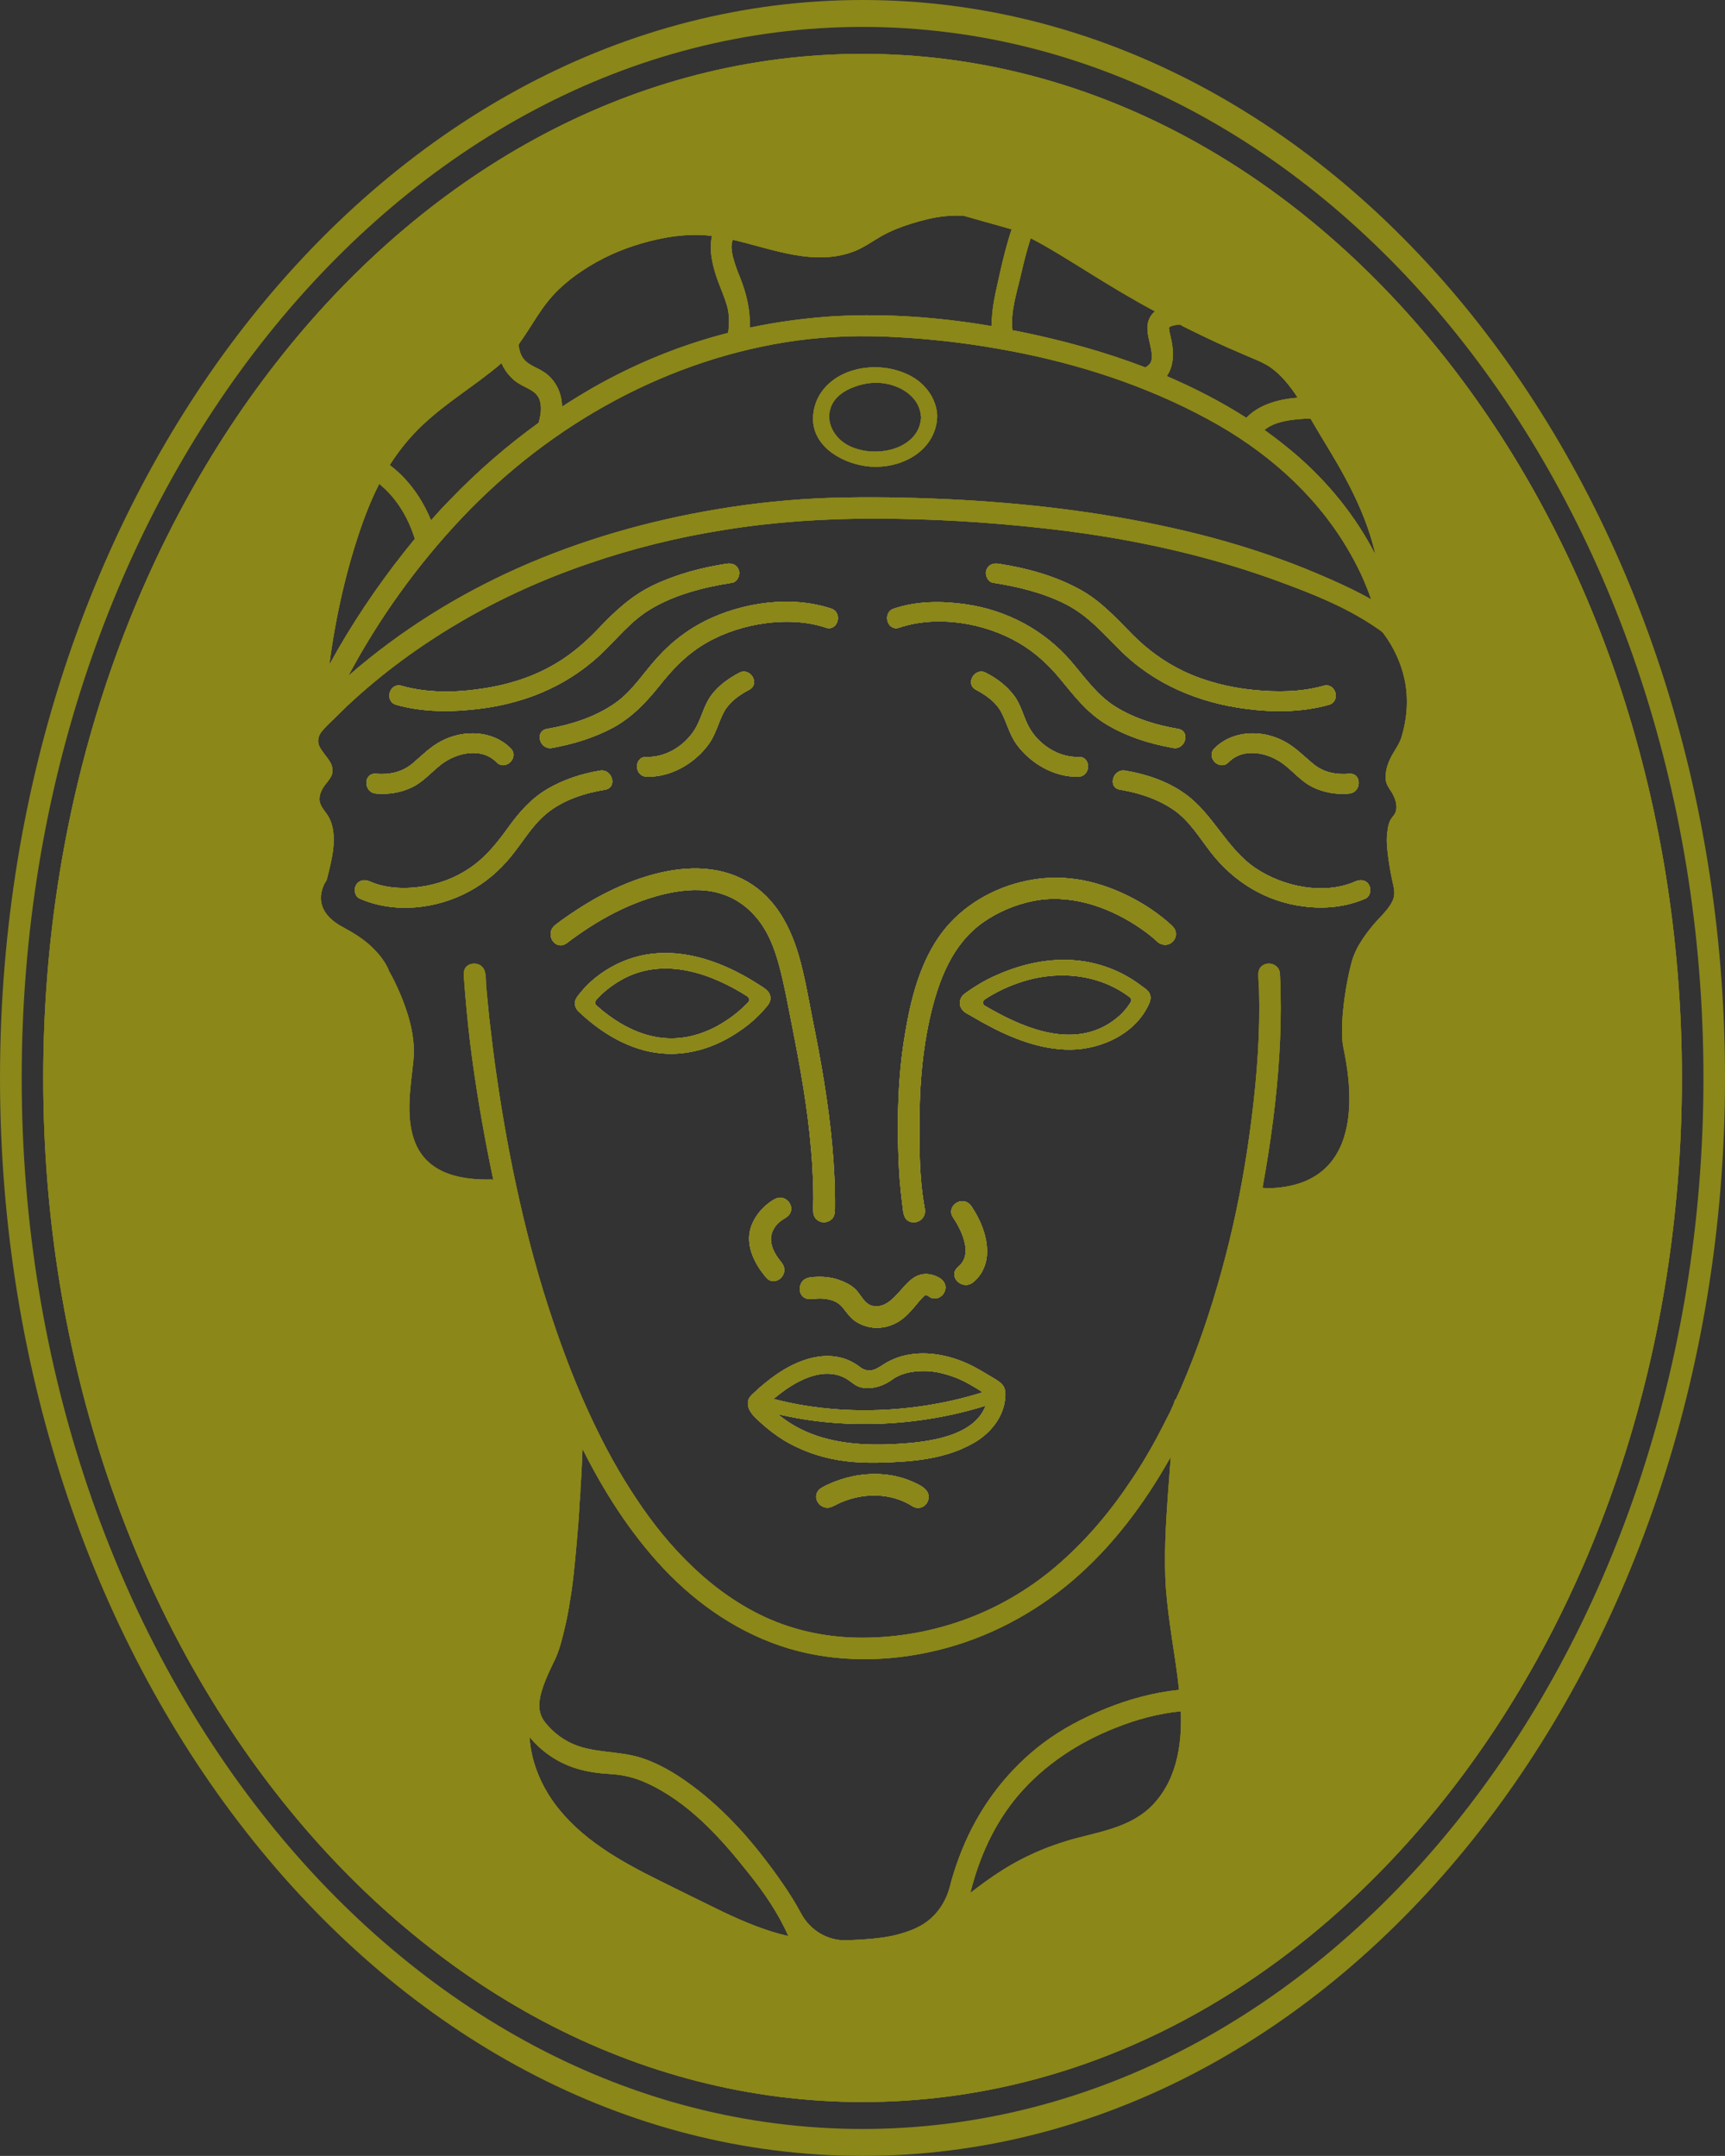 <?xml version="1.0" encoding="UTF-8"?><svg id="Calque_2" xmlns="http://www.w3.org/2000/svg" viewBox="0 0 124.87 156.08"><rect x="0" y="0" width="124.87" height="156.08" fill="#333333" stroke="none"/><defs><style>.cls-1{fill:#fdf9e4;}.cls-2{fill:#8b8719;}</style></defs><g id="Calque_1-2"><path class="cls-1" d="M27.21,56.02c.99.08,1.89-.11,2.66-.75.68-.58,1.3-1.23,2.12-1.64,1.57-.81,3.66-.77,4.98.55.64.65-.37,1.66-1.02,1.01-1.12-1.13-2.92-.7-4.05.18-.69.55-1.27,1.24-2.08,1.63-.81.39-1.71.53-2.61.45-.91-.08-.92-1.51,0-1.43Z"/><path class="cls-1" d="M43.81,57.17c-1.51.25-3.07.75-4.26,1.74-1.07.89-1.74,2.11-2.62,3.17-.82.99-1.82,1.84-2.96,2.45-2.36,1.29-5.44,1.63-7.94.52-.35-.16-.44-.68-.25-.98.21-.36.62-.42.98-.26,1.27.57,2.81.57,4.16.31,1.27-.25,2.46-.77,3.48-1.56.95-.74,1.68-1.67,2.38-2.64.79-1.1,1.65-2.09,2.83-2.79,1.17-.69,2.49-1.12,3.82-1.34.9-.15,1.28,1.23.38,1.38Z"/><path class="cls-1" d="M29.07,49.65c1.84.52,3.84.5,5.73.22,1.71-.24,3.41-.73,4.95-1.56,1.34-.71,2.48-1.66,3.53-2.76,1.2-1.27,2.42-2.42,4.01-3.18,1.68-.8,3.49-1.28,5.32-1.56.39-.06.77.09.88.5.1.35-.12.82-.49.88-2.04.32-4.11.84-5.89,1.9-1.49.88-2.51,2.26-3.76,3.41-1.23,1.12-2.63,2.01-4.16,2.65-1.69.71-3.47,1.1-5.29,1.25-1.73.16-3.53.1-5.21-.37-.89-.25-.51-1.63.38-1.38Z"/><path class="cls-1" d="M54.23,49.94c-.75.39-1.47.91-1.86,1.67-.38.74-.56,1.55-1.05,2.24-1,1.4-2.75,2.44-4.52,2.38-.92-.04-.92-1.47,0-1.43,1.49.05,2.94-.93,3.62-2.21.41-.77.57-1.62,1.12-2.32.52-.67,1.22-1.17,1.97-1.56.81-.43,1.54.8.72,1.23Z"/><path class="cls-1" d="M54.86,71.24c-.48-.31-.97-.59-1.47-.85-2.02-1.03-4.3-1.66-6.56-1.29-1.22.2-2.38.7-3.38,1.42-.5.36-.96.77-1.35,1.25-.19.22-.42.47-.48.76-.04.25.07.49.23.67,1.53,1.46,3.41,2.66,5.53,3,2.19.35,4.34-.3,6.15-1.55.48-.32.92-.68,1.33-1.08.19-.18.37-.38.54-.58.17-.2.35-.39.37-.67.04-.57-.51-.82-.91-1.08ZM54.16,72.56h0c-.65.69-1.41,1.26-2.24,1.72-1.44.78-3,1.1-4.61.76-1.57-.33-2.97-1.21-4.15-2.26-.11-.11-.08-.28,0-.39.57-.65,1.3-1.18,2.06-1.58,2.96-1.51,6.29-.33,8.89,1.33.01,0,.01.02.01.02t.01.01s.07.07.09.11t.01.02s.01.04.01.07c0,.07-.03.14-.08.19Z"/><path class="cls-1" d="M56.3,88.58c-.36.37-.57.89-.47,1.4.09.54.4,1,.74,1.42.17.21.25.47.18.74-.06.22-.21.41-.41.52-.22.12-.49.12-.7-.01-.13-.08-.22-.2-.31-.32-.1-.13-.19-.25-.28-.37-.63-.91-1.06-2.06-.68-3.15.18-.52.5-1,.89-1.38.2-.2.42-.37.65-.52.21-.13.42-.23.67-.2.4.06.73.45.69.86-.02.24-.15.43-.35.56-.22.14-.43.26-.62.45Z"/><path class="cls-1" d="M51.03,44.96c2.7-1.35,6.22-1.87,9.14-.9.86.29.49,1.67-.39,1.38-1.56-.52-3.29-.52-4.9-.24-1.49.27-2.92.79-4.19,1.61-1.16.75-2.09,1.75-2.94,2.82-.95,1.19-1.96,2.26-3.3,3.01-1.39.76-2.93,1.23-4.49,1.51-.9.16-1.28-1.22-.37-1.38,1.74-.3,3.5-.85,4.96-1.88,1.26-.89,2.06-2.23,3.09-3.34.96-1.06,2.12-1.95,3.39-2.59Z"/><path class="cls-1" d="M48.44,64.65c-2.74.58-5.25,1.98-7.45,3.66-.02.01-.05.03-.08.04-.38.22-.83.01-.99-.4-.09-.22-.08-.48.03-.7.13-.24.41-.4.62-.57.54-.39,1.09-.76,1.65-1.11,1.17-.73,2.41-1.35,3.7-1.83,2.35-.86,5.05-1.29,7.42-.29,1.08.45,2.01,1.18,2.73,2.11.84,1.08,1.39,2.36,1.77,3.68.41,1.45.67,2.96.96,4.45.31,1.53.6,3.06.85,4.61.49,3.04.82,6.11.79,9.19-.01.26-.01.51-.18.72-.13.15-.3.24-.5.27-.43.06-.83-.22-.88-.66-.04-.35,0-.72,0-1.06-.01-.39-.01-.76-.02-1.15-.03-.77-.07-1.54-.14-2.31-.25-3.08-.81-6.13-1.41-9.17-.28-1.4-.53-2.82-.9-4.2-.34-1.27-.82-2.53-1.68-3.53-.71-.84-1.64-1.46-2.71-1.75-1.17-.33-2.4-.24-3.58,0Z"/><path class="cls-1" d="M67.21,108.51c-.08.5-.6.8-1.05.59-.03-.01-.06-.03-.09-.04-1.23-.8-2.76-.96-4.17-.63-.32.08-.63.18-.93.3-.29.11-.56.29-.85.39-.5.16-1.03-.25-1.04-.76,0-.28.16-.52.4-.65.27-.17.58-.29.88-.42.61-.24,1.24-.41,1.88-.5,1.31-.18,2.64-.05,3.86.5.5.23,1.23.54,1.11,1.22Z"/><path class="cls-1" d="M59.14,92.44c.57-.02,1.16.05,1.7.26.49.19.94.42,1.27.85.29.36.52.84,1,.98,1.4.33,2.09-1.48,3.12-2.08.56-.32,1.19-.27,1.75.05.39.22.59.63.38,1.05-.18.37-.59.56-.97.4-.11-.05-.22-.16-.34-.19-.09-.02-.12.03-.19.1-.2.19-.38.41-.55.62-.37.44-.74.87-1.23,1.18-.95.59-2.09.64-3.06.06-.47-.28-.71-.69-1.05-1.1-.38-.44-.9-.57-1.46-.61-.33-.02-.64.04-.95.03-.18,0-.35-.07-.47-.2-.24-.25-.25-.66-.09-.95.23-.42.71-.44,1.14-.45Z"/><path class="cls-1" d="M69.79,91.14c.16-.42.13-.86.01-1.29-.12-.48-.33-.91-.57-1.33-.11-.19-.28-.39-.35-.61-.07-.24,0-.5.18-.68.15-.17.37-.27.6-.27.25,0,.46.12.61.31.02.02.04.04.05.06.02.02.03.04.04.06.6.91,1.05,1.97,1.09,3.07.02.49-.06.99-.28,1.44-.09.22-.24.43-.39.61-.18.2-.4.42-.65.49-.47.13-1.03-.22-1.05-.73-.01-.27.15-.44.34-.62.17-.14.3-.33.37-.51Z"/><path class="cls-1" d="M72.64,100.36c-.15-.24-.41-.4-.65-.55-.63-.37-1.24-.76-1.91-1.07-1.47-.67-3.19-.99-4.78-.56-.37.1-.72.25-1.06.43-.33.18-.64.44-1,.56-.34.1-.67.04-.96-.18-.29-.22-.58-.4-.92-.54-1.39-.56-2.9-.2-4.17.46-.65.34-1.25.76-1.81,1.22-.28.23-.55.46-.8.7-.23.22-.43.39-.44.73-.02.63.51,1.05.94,1.45.51.47,1.07.89,1.66,1.26,1.21.73,2.57,1.21,3.96,1.44,1.44.24,2.93.21,4.38.12,1.51-.08,3.04-.31,4.44-.89.34-.15.68-.31,1.01-.5,1.16-.68,2.09-1.81,2.23-3.17.03-.29.04-.64-.12-.91ZM61.37,99.88c.44.29.62.54,1.19.6.75.08,1.47-.19,2.07-.63.59-.43,1.38-.57,2.09-.59.79-.03,1.55.15,2.28.41.52.18,1.01.44,1.48.72.22.12.44.26.65.41-4.75,1.5-10.28,1.76-15.13.48,1.49-1.28,3.66-2.5,5.37-1.4ZM71.34,101.78c-.84,2.26-4.3,2.63-6.28,2.75-3.18.2-6.32-.12-8.75-2.15,4.86,1.16,10.32.87,15.03-.61h0Z"/><path class="cls-1" d="M78.08,54.8c.91-.04.91,1.39,0,1.43-1.77.06-3.52-.98-4.52-2.38-.5-.71-.68-1.54-1.08-2.29-.39-.74-1.1-1.23-1.83-1.62-.82-.43-.09-1.66.72-1.23.78.4,1.49.93,2.02,1.63.52.68.68,1.51,1.07,2.25.68,1.28,2.13,2.26,3.62,2.21Z"/><path class="cls-1" d="M83.24,71.98c-.09-.25-.34-.41-.55-.56-.41-.32-.85-.6-1.31-.85-.9-.48-1.89-.81-2.9-.97-2.14-.33-4.31.1-6.28.97-.52.22-1.03.49-1.51.79-.22.14-.44.28-.65.43-.19.13-.38.26-.48.48-.21.43,0,.85.38,1.08.46.25.91.53,1.38.78,1.89,1.03,4.01,1.88,6.2,1.86,2.25-.03,4.72-1.18,5.66-3.33.01-.02.02-.03.02-.04.01,0,.01-.02.01-.03.08-.19.1-.41.03-.61ZM81.85,72.55c-.44.74-1.12,1.32-1.87,1.73-2.83,1.52-6.19,0-8.69-1.47-.18-.1-.17-.35,0-.46.7-.46,1.45-.83,2.24-1.12,2.72-1.01,5.86-.83,8.23.95.02.01.03.03.05.05.08.07.12.19.04.32Z"/><path class="cls-1" d="M85.1,67.43c.06.22.01.43-.1.61-.29.43-.83.47-1.21.15-.47-.45-1.01-.84-1.56-1.2-2.2-1.42-4.92-2.31-7.54-1.74-1.24.26-2.45.78-3.49,1.5-1.1.77-1.92,1.8-2.53,2.98-.65,1.26-1.06,2.64-1.37,4.02-.32,1.45-.52,2.93-.63,4.41-.11,1.48-.13,2.96-.11,4.44.01,1.5.07,3,.31,4.47.04.28.14.58.05.87-.06.19-.2.35-.37.45-.35.2-.84.12-1.04-.25-.15-.29-.16-.69-.2-1.01-.05-.35-.09-.7-.12-1.06-.08-.74-.12-1.49-.15-2.23-.11-3.03-.03-6.05.48-9.03.4-2.4,1.02-4.89,2.4-6.92,1.37-2.03,3.58-3.43,5.94-4.02,1.18-.3,2.42-.4,3.64-.27,1.27.13,2.49.5,3.66,1.02,1.22.55,2.38,1.26,3.39,2.14.21.19.48.39.55.67Z"/><path class="cls-1" d="M64.71,44.06c1.67-.56,3.49-.56,5.21-.31,2.98.43,5.7,1.88,7.65,4.17,1.01,1.18,1.87,2.44,3.22,3.27,1.37.84,2.93,1.31,4.5,1.58.91.16.52,1.54-.37,1.38-1.74-.31-3.48-.86-4.98-1.8-1.31-.83-2.21-2-3.18-3.18-.88-1.07-1.89-1.99-3.08-2.67-2.48-1.42-5.84-1.98-8.58-1.06-.89.29-1.26-1.1-.39-1.38Z"/><path class="cls-1" d="M71.39,41.31c.11-.4.49-.56.88-.5,2.02.31,4.06.86,5.87,1.85,1.54.83,2.66,2.09,3.87,3.31,1.07,1.08,2.29,1.96,3.66,2.62,1.58.75,3.33,1.19,5.07,1.36,1.69.17,3.43.16,5.07-.3.89-.25,1.27,1.13.38,1.38-1.93.54-4.01.55-5.99.29-3.42-.44-6.64-1.78-9.1-4.23-1.25-1.24-2.33-2.51-3.92-3.33-1.64-.84-3.48-1.29-5.3-1.57-.37-.06-.59-.54-.49-.88Z"/><path class="cls-1" d="M95.07,55.31c.75.62,1.65.79,2.6.71.92-.08.91,1.35,0,1.43-.92.09-1.85-.07-2.68-.48-.78-.4-1.34-1.07-2.01-1.6-1.13-.88-2.93-1.31-4.05-.18-.65.65-1.66-.36-1.02-1.01,1.32-1.32,3.41-1.36,4.98-.55.85.43,1.47,1.1,2.18,1.68Z"/><path class="cls-1" d="M99.1,64.07c.18.31.1.82-.25.98-1.41.62-2.97.77-4.49.57-2.71-.34-5.04-1.76-6.7-3.9-.84-1.08-1.55-2.29-2.69-3.08-1.16-.8-2.52-1.24-3.9-1.47-.91-.15-.52-1.53.38-1.38,1.51.25,3.04.76,4.29,1.65,2.09,1.47,3.03,3.99,5.16,5.42,2,1.34,4.95,1.96,7.22.95.36-.16.78-.11.98.26Z"/><path class="cls-2" d="M67.18,28.29c-.42-.56-.98-.98-1.63-1.25-1.31-.57-2.9-.6-4.23-.08-1.36.54-2.36,1.66-2.46,3.15-.14,2.11,1.94,3.36,3.77,3.63,2.01.3,4.4-.61,5.06-2.67.06-.21.12-.44.13-.67.01-.02.01-.05.01-.08h0c.07-.68-.23-1.48-.65-2.03ZM66.68,30.22c-.01.14-.03.26-.06.39-.21,1.04-1.15,1.69-2.12,1.94-1.01.26-2.17.18-3.11-.31-.95-.5-1.63-1.6-1.27-2.69.21-.67.78-1.13,1.4-1.41.6-.27,1.28-.44,1.94-.43,1.44.01,3.1.87,3.21,2.45.01,0,.01.02.01.03v.03ZM67.18,28.29c-.42-.56-.98-.98-1.63-1.25-1.31-.57-2.9-.6-4.23-.08-1.36.54-2.36,1.66-2.46,3.15-.14,2.11,1.94,3.36,3.77,3.63,2.01.3,4.4-.61,5.06-2.67.06-.21.12-.44.13-.67.01-.02.01-.05.01-.08h0c.07-.68-.23-1.48-.65-2.03ZM66.68,30.22c-.01.14-.03.26-.06.39-.21,1.04-1.15,1.69-2.12,1.94-1.01.26-2.17.18-3.11-.31-.95-.5-1.63-1.6-1.27-2.69.21-.67.78-1.13,1.4-1.41.6-.27,1.28-.44,1.94-.43,1.44.01,3.1.87,3.21,2.45.01,0,.01.02.01.03v.03ZM67.18,28.29c-.42-.56-.98-.98-1.63-1.25-1.31-.57-2.9-.6-4.23-.08-1.36.54-2.36,1.66-2.46,3.15-.14,2.11,1.94,3.36,3.77,3.63,2.01.3,4.4-.61,5.06-2.67.06-.21.12-.44.13-.67.01-.02.01-.05.01-.08h0c.07-.68-.23-1.48-.65-2.03ZM66.68,30.22c-.01.14-.03.26-.06.39-.21,1.04-1.15,1.69-2.12,1.94-1.01.26-2.17.18-3.11-.31-.95-.5-1.63-1.6-1.27-2.69.21-.67.78-1.13,1.4-1.41.6-.27,1.28-.44,1.94-.43,1.44.01,3.1.87,3.21,2.45.01,0,.01.02.01.03v.03ZM67.18,28.29c-.42-.56-.98-.98-1.63-1.25-1.31-.57-2.9-.6-4.23-.08-1.36.54-2.36,1.66-2.46,3.15-.14,2.11,1.94,3.36,3.77,3.63,2.01.3,4.4-.61,5.06-2.67.06-.21.12-.44.13-.67.01-.02.01-.05.01-.08h0c.07-.68-.23-1.48-.65-2.03ZM66.68,30.22c-.01.14-.03.26-.06.39-.21,1.04-1.15,1.69-2.12,1.94-1.01.26-2.17.18-3.11-.31-.95-.5-1.63-1.6-1.27-2.69.21-.67.78-1.13,1.4-1.41.6-.27,1.28-.44,1.94-.43,1.44.01,3.1.87,3.21,2.45.01,0,.01.02.01.03v.03ZM67.18,28.29c-.42-.56-.98-.98-1.63-1.25-1.31-.57-2.9-.6-4.23-.08-1.36.54-2.36,1.66-2.46,3.15-.14,2.11,1.94,3.36,3.77,3.63,2.01.3,4.4-.61,5.06-2.67.06-.21.12-.44.13-.67.01-.02.01-.05.01-.08h0c.07-.68-.23-1.48-.65-2.03ZM66.68,30.22c-.01.14-.03.26-.06.39-.21,1.04-1.15,1.69-2.12,1.94-1.01.26-2.17.18-3.11-.31-.95-.5-1.63-1.6-1.27-2.69.21-.67.78-1.13,1.4-1.41.6-.27,1.28-.44,1.94-.43,1.44.01,3.1.87,3.21,2.45.01,0,.01.02.01.03v.03ZM67.18,28.29c-.42-.56-.98-.98-1.63-1.25-1.31-.57-2.9-.6-4.23-.08-1.36.54-2.36,1.66-2.46,3.15-.14,2.11,1.94,3.36,3.77,3.63,2.01.3,4.4-.61,5.06-2.67.06-.21.12-.44.13-.67.01-.02.01-.05.01-.08h0c.07-.68-.23-1.48-.65-2.03ZM66.68,30.22c-.01.14-.03.26-.06.39-.21,1.04-1.15,1.69-2.12,1.94-1.01.26-2.17.18-3.11-.31-.95-.5-1.63-1.6-1.27-2.69.21-.67.78-1.13,1.4-1.41.6-.27,1.28-.44,1.94-.43,1.44.01,3.1.87,3.21,2.45.01,0,.01.02.01.03v.03ZM67.18,28.29c-.42-.56-.98-.98-1.63-1.25-1.31-.57-2.9-.6-4.23-.08-1.36.54-2.36,1.66-2.46,3.15-.14,2.11,1.94,3.36,3.77,3.63,2.01.3,4.4-.61,5.06-2.67.06-.21.12-.44.13-.67.01-.02.01-.05.01-.08h0c.07-.68-.23-1.48-.65-2.03ZM66.68,30.22c-.01.14-.03.26-.06.39-.21,1.04-1.15,1.69-2.12,1.94-1.01.26-2.17.18-3.11-.31-.95-.5-1.63-1.6-1.27-2.69.21-.67.78-1.13,1.4-1.41.6-.27,1.28-.44,1.94-.43,1.44.01,3.1.87,3.21,2.45.01,0,.01.02.01.03v.03ZM67.18,28.29c-.42-.56-.98-.98-1.63-1.25-1.31-.57-2.9-.6-4.23-.08-1.36.54-2.36,1.66-2.46,3.15-.14,2.11,1.94,3.36,3.77,3.63,2.01.3,4.4-.61,5.06-2.67.06-.21.12-.44.13-.67.01-.02.01-.05.01-.08h0c.07-.68-.23-1.48-.65-2.03ZM66.68,30.22c-.01.14-.03.26-.06.39-.21,1.04-1.15,1.69-2.12,1.94-1.01.26-2.17.18-3.11-.31-.95-.5-1.63-1.6-1.27-2.69.21-.67.78-1.13,1.4-1.41.6-.27,1.28-.44,1.94-.43,1.44.01,3.1.87,3.21,2.45.01,0,.01.02.01.03v.03ZM67.18,28.29c-.42-.56-.98-.98-1.63-1.25-1.31-.57-2.9-.6-4.23-.08-1.36.54-2.36,1.66-2.46,3.15-.14,2.11,1.94,3.36,3.77,3.63,2.01.3,4.4-.61,5.06-2.67.06-.21.12-.44.13-.67.01-.02.01-.05.01-.08h0c.07-.68-.23-1.48-.65-2.03ZM66.68,30.22c-.01.14-.03.26-.06.39-.21,1.04-1.15,1.69-2.12,1.94-1.01.26-2.17.18-3.11-.31-.95-.5-1.63-1.6-1.27-2.69.21-.67.78-1.13,1.4-1.41.6-.27,1.28-.44,1.94-.43,1.44.01,3.1.87,3.21,2.45.01,0,.01.02.01.03v.03ZM67.18,28.29c-.42-.56-.98-.98-1.63-1.25-1.31-.57-2.9-.6-4.23-.08-1.36.54-2.36,1.66-2.46,3.15-.14,2.11,1.94,3.36,3.77,3.63,2.01.3,4.4-.61,5.06-2.67.06-.21.12-.44.13-.67.01-.02.01-.05.01-.08h0c.07-.68-.23-1.48-.65-2.03ZM66.68,30.22c-.01.14-.03.26-.06.39-.21,1.04-1.15,1.69-2.12,1.94-1.01.26-2.17.18-3.11-.31-.95-.5-1.63-1.6-1.27-2.69.21-.67.78-1.13,1.4-1.41.6-.27,1.28-.44,1.94-.43,1.44.01,3.1.87,3.21,2.45.01,0,.01.02.01.03v.03ZM67.18,28.29c-.42-.56-.98-.98-1.63-1.25-1.31-.57-2.9-.6-4.23-.08-1.36.54-2.36,1.66-2.46,3.15-.14,2.11,1.94,3.36,3.77,3.63,2.01.3,4.4-.61,5.06-2.67.06-.21.12-.44.13-.67.01-.02.01-.05.01-.08h0c.07-.68-.23-1.48-.65-2.03ZM66.68,30.22c-.01.14-.03.26-.06.39-.21,1.04-1.15,1.69-2.12,1.94-1.01.26-2.17.18-3.11-.31-.95-.5-1.63-1.6-1.27-2.69.21-.67.78-1.13,1.4-1.41.6-.27,1.28-.44,1.94-.43,1.44.01,3.1.87,3.21,2.45.01,0,.01.02.01.03v.03ZM67.18,28.29c-.42-.56-.98-.98-1.63-1.25-1.31-.57-2.9-.6-4.23-.08-1.36.54-2.36,1.66-2.46,3.15-.14,2.11,1.94,3.36,3.77,3.63,2.01.3,4.4-.61,5.06-2.67.06-.21.12-.44.13-.67.01-.02.01-.05.01-.08h0c.07-.68-.23-1.48-.65-2.03ZM66.68,30.22c-.01.14-.03.26-.06.39-.21,1.04-1.15,1.69-2.12,1.94-1.01.26-2.17.18-3.11-.31-.95-.5-1.63-1.6-1.27-2.69.21-.67.78-1.13,1.4-1.41.6-.27,1.28-.44,1.94-.43,1.44.01,3.1.87,3.21,2.45.01,0,.01.02.01.03v.03ZM67.18,28.29c-.42-.56-.98-.98-1.63-1.25-1.31-.57-2.9-.6-4.23-.08-1.36.54-2.36,1.66-2.46,3.15-.14,2.11,1.94,3.36,3.77,3.63,2.01.3,4.4-.61,5.06-2.67.06-.21.12-.44.13-.67.01-.02.01-.05.01-.08h0c.07-.68-.23-1.48-.65-2.03ZM66.68,30.22c-.01.14-.03.26-.06.39-.21,1.04-1.15,1.69-2.12,1.94-1.01.26-2.17.18-3.11-.31-.95-.5-1.63-1.6-1.27-2.69.21-.67.78-1.13,1.4-1.41.6-.27,1.28-.44,1.94-.43,1.44.01,3.1.87,3.21,2.45.01,0,.01.02.01.03v.03ZM67.18,28.29c-.42-.56-.98-.98-1.63-1.25-1.31-.57-2.9-.6-4.23-.08-1.36.54-2.36,1.66-2.46,3.15-.14,2.11,1.94,3.36,3.77,3.63,2.01.3,4.4-.61,5.06-2.67.06-.21.12-.44.13-.67.01-.02.01-.05.01-.08h0c.07-.68-.23-1.48-.65-2.03ZM66.68,30.22c-.01.14-.03.26-.06.39-.21,1.04-1.15,1.69-2.12,1.94-1.01.26-2.17.18-3.11-.31-.95-.5-1.63-1.6-1.27-2.69.21-.67.78-1.13,1.4-1.41.6-.27,1.28-.44,1.94-.43,1.44.01,3.1.87,3.21,2.45.01,0,.01.02.01.03v.03ZM67.18,28.29c-.42-.56-.98-.98-1.63-1.25-1.31-.57-2.9-.6-4.23-.08-1.36.54-2.36,1.66-2.46,3.15-.14,2.11,1.94,3.36,3.77,3.63,2.01.3,4.4-.61,5.06-2.67.06-.21.12-.44.13-.67.01-.02.01-.05.01-.08h0c.07-.68-.23-1.48-.65-2.03ZM66.68,30.22c-.01.14-.03.26-.06.39-.21,1.04-1.15,1.69-2.12,1.94-1.01.26-2.17.18-3.11-.31-.95-.5-1.63-1.6-1.27-2.69.21-.67.78-1.13,1.4-1.41.6-.27,1.28-.44,1.94-.43,1.44.01,3.1.87,3.21,2.45.01,0,.01.02.01.03v.03ZM67.18,28.29c-.42-.56-.98-.98-1.63-1.25-1.31-.57-2.9-.6-4.23-.08-1.36.54-2.36,1.66-2.46,3.15-.14,2.11,1.94,3.36,3.77,3.63,2.01.3,4.4-.61,5.06-2.67.06-.21.12-.44.13-.67.01-.02.01-.05.01-.08h0c.07-.68-.23-1.48-.65-2.03ZM66.68,30.22c-.01.14-.03.26-.06.39-.21,1.04-1.15,1.69-2.12,1.94-1.01.26-2.17.18-3.11-.31-.95-.5-1.63-1.6-1.27-2.69.21-.67.78-1.13,1.4-1.41.6-.27,1.28-.44,1.94-.43,1.44.01,3.1.87,3.21,2.45.01,0,.01.02.01.03v.03ZM62.44,0C27.96,0,0,34.94,0,78.04s27.96,78.04,62.44,78.04,62.43-34.94,62.43-78.04S96.92,0,62.44,0ZM62.44,154.13C28.82,154.13,1.57,120.06,1.57,78.04S28.82,1.95,62.44,1.95s60.87,34.07,60.87,76.09-27.26,76.09-60.87,76.09ZM62.44,3.9C29.68,3.9,3.13,37.1,3.13,78.04s26.55,74.14,59.31,74.14,59.31-33.19,59.31-74.14S95.19,3.9,62.44,3.9ZM94.87,30.31c.84,1.46,1.76,2.87,2.55,4.36.8,1.49,1.48,3.03,1.94,4.66.08.27.14.54.2.82-1.41-2.76-3.39-5.2-5.75-7.24-.73-.62-1.49-1.22-2.28-1.78.42-.35.94-.53,1.47-.64.61-.13,1.24-.18,1.86-.18h.01ZM99.26,43.4c-.95-.55-1.94-1.01-2.93-1.45-1.23-.54-2.47-1.05-3.73-1.5-2.52-.91-5.09-1.64-7.71-2.22-5.35-1.2-10.81-1.83-16.28-2.09-2.81-.13-5.63-.18-8.43-.1-2.78.09-5.55.37-8.28.83-4.97.83-9.83,2.22-14.43,4.27-4.39,1.96-8.51,4.54-12.14,7.69-.04.04-.09.07-.12.11,2.22-4.16,4.99-8.02,8.22-11.44,3.22-3.4,6.96-6.3,11.11-8.52,4.09-2.19,8.56-3.7,13.17-4.33,2.34-.31,4.69-.38,7.05-.25,2.51.13,5.02.41,7.5.85,4.95.86,9.82,2.34,14.31,4.64.55.28,1.1.58,1.64.89,4.02,2.31,7.54,5.57,9.75,9.68.52.94.95,1.93,1.3,2.94ZM84.83,24.81c-.05-.27-.12-.55-.18-.83,0-.09-.03-.16-.03-.24v-.02s.07-.07.13-.09c.15-.07.33-.1.49-.12.05-.01.1-.01.15-.01h.03s.01,0,.02.01c.07.03.13.07.19.11,1.1.55,2.2,1.08,3.33,1.58.54.24,1.09.47,1.64.71.49.2.96.4,1.39.7.8.57,1.41,1.36,1.95,2.18-1.34.11-2.77.47-3.72,1.46-1.83-1.17-3.76-2.16-5.76-3.02.48-.69.52-1.57.37-2.42ZM73.9,19.91c.2-.89.43-1.79.71-2.67.7.37,1.39.76,2.06,1.17,1.53.92,3.02,1.89,4.56,2.79.78.46,1.57.91,2.38,1.34-.33.27-.52.64-.55,1.1v.03c-.02.58.19,1.14.28,1.71.04.24.07.52,0,.76-.08.23-.24.35-.43.46-2.94-1.13-5.99-1.96-9.07-2.59l-.55-.1c-.16-1.31.32-2.74.61-4ZM53.05,17.36c2.86.66,5.97,1.98,8.87.8.68-.28,1.28-.72,1.91-1.08.68-.38,1.4-.66,2.14-.89.77-.24,1.55-.44,2.35-.53.41-.04.81-.06,1.22-.05.06,0,.12,0,.18,0l3.51.99c-.35,1.06-.62,2.14-.86,3.22-.27,1.25-.61,2.51-.58,3.79-.34-.06-.7-.11-1.04-.17-3.57-.54-7.18-.76-10.77-.52-1.91.14-3.82.4-5.7.8.04-1.26-.24-2.45-.7-3.61-.21-.51-.4-1.01-.53-1.54-.09-.38-.16-.84,0-1.22ZM37.88,24.45c.12-.18.23-.35.35-.53.24-.36.46-.73.7-1.09.44-.67.92-1.3,1.51-1.87.54-.52,1.14-.99,1.77-1.4,1.28-.85,2.7-1.49,4.17-1.92,1.65-.49,3.42-.77,5.16-.56-.25,1.07.07,2.26.43,3.27.23.61.49,1.2.67,1.83.17.64.15,1.27.07,1.92-3.45.88-6.77,2.24-9.86,4.01-.74.43-1.46.87-2.16,1.33-.02-.57-.16-1.14-.47-1.63-.19-.31-.44-.59-.75-.81-.26-.19-.57-.33-.86-.48-.29-.15-.57-.33-.76-.61-.11-.16-.19-.34-.23-.53-.03-.09-.05-.18-.06-.27-.01-.05-.01-.11-.01-.16,0-.04.24-.37.33-.5ZM31.05,30.35c1.13-.99,2.36-1.84,3.57-2.73.56-.43,1.14-.85,1.68-1.33.16.37.39.71.67,1,.33.36.72.57,1.15.78.38.19.75.41.92.82.21.55.1,1.17-.05,1.72-2.3,1.66-4.45,3.53-6.41,5.57-.48.48-.94.99-1.38,1.49-.64-1.56-1.64-2.99-2.99-4,.79-1.25,1.73-2.35,2.84-3.32ZM26.26,37.82c.34-.95.73-1.89,1.19-2.79,1.25,1,2.11,2.46,2.58,3.98-2.06,2.5-3.93,5.17-5.55,7.97-.21.37-.42.76-.64,1.14.46-3.5,1.24-6.99,2.42-10.3ZM52.31,138.4c-1.54-.75-3.08-1.51-4.61-2.27-2.82-1.4-5.7-3.01-7.59-5.61-1.02-1.41-1.67-3.05-1.78-4.77.85,1.03,1.95,1.8,3.23,2.23.84.28,1.7.4,2.58.45.92.05,1.78.25,2.62.63,3.04,1.37,5.38,3.96,7.41,6.53,1.13,1.41,2.17,2.92,2.9,4.58-1.65-.38-3.23-1.04-4.76-1.77ZM68.76,136.58c-.33,1.29-1.17,2.41-2.38,2.97-.01,0-.02,0-.02.02-.79.35-1.61.58-2.47.7-.84.12-1.69.16-2.54.2h-.02c-1.4.06-2.68-.71-3.34-1.94-.39-.73-.82-1.42-1.28-2.09-.88-1.28-1.83-2.52-2.85-3.68-1.02-1.14-2.12-2.21-3.32-3.15-1.21-.94-2.52-1.8-3.98-2.3-1.45-.5-2.99-.4-4.45-.82-.96-.28-1.82-.83-2.47-1.58-.01-.02-.03-.05-.06-.07-.09-.1-.17-.21-.24-.31-.57-.89-.34-1.98.73-4.18.06-.11.12-.23.17-.35,0-.01.01-.01.01-.02.29-.69.47-1.42.64-2.16.12-.49.21-.97.3-1.47.03-.19.06-.39.09-.59.03-.14.04-.27.07-.41.24-1.67.37-3.35.51-5.03.03-.35.05-.69.07-1.03.01-.18.02-.36.03-.54.03-.33.06-.67.06-1.01.03-.32.04-.62.06-.9,0-.14.01-.26.02-.39.04-.96.07-1.55.07-1.55,1.56,3.11,3.45,6.08,5.84,8.63,2.5,2.66,5.56,4.75,9.07,5.81,3.51,1.05,7.3.99,10.84.12,3.59-.88,6.92-2.64,9.72-5.03,2.9-2.48,5.21-5.58,7.07-8.89,0-.02.03-.05.04-.07-.15,2-.32,3.99-.39,5.99-.04,1.23-.04,2.45.05,3.67.09,1.15.25,2.3.42,3.46.19,1.25.39,2.5.52,3.75-1.84.19-3.65.68-5.36,1.38-1.58.65-3.1,1.44-4.47,2.47-2.47,1.86-4.42,4.37-5.66,7.21-.45,1.03-.82,2.09-1.1,3.18ZM83.18,130.93c-1.4,1.27-3.28,1.64-5.06,2.1-1.96.49-3.86,1.29-5.57,2.37-.8.5-1.56,1.07-2.31,1.64.64-2.58,1.75-5.05,3.48-7.08,1.88-2.2,4.37-3.83,7.05-4.88,1.5-.6,3.09-1.03,4.71-1.19.1,2.55-.35,5.23-2.3,7.04ZM100.37,56.71c.09.25.25.44.38.66.24.41.45.96.27,1.43-.07.2-.24.34-.34.52-.15.25-.21.54-.24.82-.1.59-.04,1.19.03,1.77.08.61.18,1.22.31,1.82.1.49.25.92.06,1.41-.19.45-.53.84-.86,1.19,0,0-.05.06-.14.15-.38.4-1.42,1.57-1.85,2.73-.03.08-.06.16-.09.25-.48,1.64-.96,4.82-.66,6.35.3,1.54,2.29,10.19-5.63,10.22-.07-.03-.15-.04-.22-.03.3-1.64.56-3.29.77-4.94.39-3.06.61-6.16.54-9.26-.01-.38-.02-.76-.04-1.15,0-.25-.04-.48-.23-.66-.28-.28-.76-.31-1.07-.07-.17.14-.26.33-.27.55-.01.38.03.77.05,1.15.02.77.02,1.54.01,2.31-.06,3.12-.4,6.22-.86,9.3-.45,2.96-1.06,5.89-1.86,8.78-.79,2.88-1.75,5.72-2.94,8.47-.08.16-.14.33-.22.49-.04.08-.08.15-.11.24,0,.02,0,.05-.03.07,0,0-.01,0-.03.02-.08.07-.12.31-.17.41-.07.17-.16.33-.23.51-.3.59-.6,1.18-.91,1.77-.63,1.18-1.32,2.33-2.08,3.43-1.49,2.22-3.26,4.27-5.29,6-2,1.7-4.31,3.04-6.79,3.91-2.47.87-5.09,1.29-7.71,1.23-2.24-.06-4.44-.53-6.48-1.46-1.94-.89-3.69-2.14-5.23-3.6-1.59-1.5-2.97-3.21-4.17-5.03-1.22-1.83-2.28-3.77-3.21-5.76-1.1-2.33-2.02-4.74-2.84-7.19-.95-2.82-1.73-5.69-2.38-8.58-.66-2.9-1.19-5.83-1.62-8.77-.22-1.48-.4-2.96-.57-4.44-.08-.8-.16-1.59-.23-2.38-.04-.5.06-1.2-.46-1.49-.35-.19-.85-.11-1.06.24-.14.24-.09.52-.08.79.03.37.06.76.09,1.14.13,1.54.29,3.08.5,4.62.4,2.94.92,5.87,1.53,8.77l-.11-.03c-7.83.2-5.74-6.38-5.64-9.13,0-.42-.02-.85-.09-1.28,0-.07-.02-.13-.03-.2-.29-1.67-1.05-3.28-1.44-4.04h0s-.05-.1-.08-.14c-.1-.2-.16-.3-.16-.3,0,0-.29-.95-1.57-2.03-.01,0-.01-.01-.01-.01-.42-.34-.94-.7-1.59-1.04-.03-.03-.06-.05-.1-.06-2.65-1.37-1.36-3.27-1.26-3.42h.01c.19-.75.39-1.5.48-2.26.1-.89.05-1.86-.5-2.6-.21-.29-.46-.58-.49-.95-.03-.38.15-.76.36-1.05.19-.26.41-.48.53-.78.12-.34.03-.69-.15-.98-.23-.37-.56-.7-.75-1.09-.17-.36-.08-.77.17-1.07.27-.34.6-.63.9-.93s.62-.61.93-.91c2.47-2.32,5.22-4.34,8.15-6.06,2.93-1.72,6.05-3.13,9.26-4.23,3.23-1.12,6.56-1.94,9.93-2.47,3.6-.58,7.24-.82,10.89-.81,4.1,0,8.22.25,12.31.71,4.01.44,7.99,1.16,11.89,2.23,1.9.52,3.78,1.13,5.63,1.83,1.74.65,3.47,1.35,5.08,2.27.37.21.75.44,1.11.68l.57.39s.1.09.16.13c.81,1.07,1.37,2.29,1.62,3.62.24,1.33.12,2.7-.28,4-.16.48-.47.89-.71,1.33-.22.42-.39.87-.42,1.33-.03.22-.01.44.06.64ZM65.55,27.04c-1.31-.57-2.9-.6-4.23-.08-1.36.54-2.36,1.66-2.46,3.15-.14,2.11,1.94,3.36,3.77,3.63,2.01.3,4.4-.61,5.06-2.67.06-.21.12-.44.13-.67.01-.02.01-.05.01-.08h0c.07-.68-.23-1.48-.65-2.03-.42-.56-.98-.98-1.63-1.25ZM66.68,30.22c-.01.14-.03.26-.06.39-.21,1.04-1.15,1.69-2.12,1.94-1.01.26-2.17.18-3.11-.31-.95-.5-1.63-1.6-1.27-2.69.21-.67.78-1.13,1.4-1.41.6-.27,1.28-.44,1.94-.43,1.44.01,3.1.87,3.21,2.45.01,0,.01.02.01.03v.03ZM67.18,28.29c-.42-.56-.98-.98-1.63-1.25-1.31-.57-2.9-.6-4.23-.08-1.36.54-2.36,1.66-2.46,3.15-.14,2.11,1.94,3.36,3.77,3.63,2.01.3,4.4-.61,5.06-2.67.06-.21.12-.44.13-.67.01-.02.01-.05.01-.08h0c.07-.68-.23-1.48-.65-2.03ZM66.68,30.22c-.01.14-.03.26-.06.39-.21,1.04-1.15,1.69-2.12,1.94-1.01.26-2.17.18-3.11-.31-.95-.5-1.63-1.6-1.27-2.69.21-.67.78-1.13,1.4-1.41.6-.27,1.28-.44,1.94-.43,1.44.01,3.1.87,3.21,2.45.01,0,.01.02.01.03v.03ZM67.18,28.29c-.42-.56-.98-.98-1.63-1.25-1.31-.57-2.9-.6-4.23-.08-1.36.54-2.36,1.66-2.46,3.15-.14,2.11,1.94,3.36,3.77,3.63,2.01.3,4.4-.61,5.06-2.67.06-.21.12-.44.13-.67.01-.02.01-.05.01-.08h0c.07-.68-.23-1.48-.65-2.03ZM66.68,30.22c-.01.14-.03.26-.06.39-.21,1.04-1.15,1.69-2.12,1.94-1.01.26-2.17.18-3.11-.31-.95-.5-1.63-1.6-1.27-2.69.21-.67.78-1.13,1.4-1.41.6-.27,1.28-.44,1.94-.43,1.44.01,3.1.87,3.21,2.45.01,0,.01.02.01.03v.03ZM67.18,28.29c-.42-.56-.98-.98-1.63-1.25-1.31-.57-2.9-.6-4.23-.08-1.36.54-2.36,1.66-2.46,3.15-.14,2.11,1.94,3.36,3.77,3.63,2.01.3,4.4-.61,5.06-2.67.06-.21.12-.44.13-.67.01-.02.01-.05.01-.08h0c.07-.68-.23-1.48-.65-2.03ZM66.68,30.22c-.01.14-.03.26-.06.39-.21,1.04-1.15,1.69-2.12,1.94-1.01.26-2.17.18-3.11-.31-.95-.5-1.63-1.6-1.27-2.69.21-.67.78-1.13,1.4-1.41.6-.27,1.28-.44,1.94-.43,1.44.01,3.1.87,3.21,2.45.01,0,.01.02.01.03v.03ZM67.18,28.29c-.42-.56-.98-.98-1.63-1.25-1.31-.57-2.9-.6-4.23-.08-1.36.54-2.36,1.66-2.46,3.15-.14,2.11,1.94,3.36,3.77,3.63,2.01.3,4.4-.61,5.06-2.67.06-.21.12-.44.13-.67.01-.02.01-.05.01-.08h0c.07-.68-.23-1.48-.65-2.03ZM66.68,30.22c-.01.14-.03.26-.06.39-.21,1.04-1.15,1.69-2.12,1.94-1.01.26-2.17.18-3.11-.31-.95-.5-1.63-1.6-1.27-2.69.21-.67.78-1.13,1.4-1.41.6-.27,1.28-.44,1.94-.43,1.44.01,3.1.87,3.21,2.45.01,0,.01.02.01.03v.03ZM67.18,28.29c-.42-.56-.98-.98-1.63-1.25-1.31-.57-2.9-.6-4.23-.08-1.36.54-2.36,1.66-2.46,3.15-.14,2.11,1.94,3.36,3.77,3.63,2.01.3,4.4-.61,5.06-2.67.06-.21.12-.44.13-.67.01-.02.01-.05.01-.08h0c.07-.68-.23-1.48-.65-2.03ZM66.68,30.22c-.01.14-.03.26-.06.39-.21,1.04-1.15,1.69-2.12,1.94-1.01.26-2.17.18-3.11-.31-.95-.5-1.63-1.6-1.27-2.69.21-.67.78-1.13,1.4-1.41.6-.27,1.28-.44,1.94-.43,1.44.01,3.1.87,3.21,2.45.01,0,.01.02.01.03v.03ZM67.18,28.29c-.42-.56-.98-.98-1.63-1.25-1.31-.57-2.9-.6-4.23-.08-1.36.54-2.36,1.66-2.46,3.15-.14,2.11,1.94,3.36,3.77,3.63,2.01.3,4.4-.61,5.06-2.67.06-.21.12-.44.13-.67.01-.02.01-.05.01-.08h0c.07-.68-.23-1.48-.65-2.03ZM66.68,30.22c-.01.14-.03.26-.06.39-.21,1.04-1.15,1.69-2.12,1.94-1.01.26-2.17.18-3.11-.31-.95-.5-1.63-1.6-1.27-2.69.21-.67.78-1.13,1.4-1.41.6-.27,1.28-.44,1.94-.43,1.44.01,3.1.87,3.21,2.45.01,0,.01.02.01.03v.03ZM67.18,28.29c-.42-.56-.98-.98-1.63-1.25-1.31-.57-2.9-.6-4.23-.08-1.36.54-2.36,1.66-2.46,3.15-.14,2.11,1.94,3.36,3.77,3.63,2.01.3,4.4-.61,5.06-2.67.06-.21.12-.44.13-.67.01-.02.01-.05.01-.08h0c.07-.68-.23-1.48-.65-2.03ZM66.68,30.22c-.01.14-.03.26-.06.39-.21,1.04-1.15,1.69-2.12,1.94-1.01.26-2.17.18-3.11-.31-.95-.5-1.63-1.6-1.27-2.69.21-.67.78-1.13,1.4-1.41.6-.27,1.28-.44,1.94-.43,1.44.01,3.1.87,3.21,2.45.01,0,.01.02.01.03v.03ZM67.18,28.29c-.42-.56-.98-.98-1.63-1.25-1.31-.57-2.9-.6-4.23-.08-1.36.54-2.36,1.66-2.46,3.15-.14,2.11,1.94,3.36,3.77,3.63,2.01.3,4.4-.61,5.06-2.67.06-.21.12-.44.13-.67.01-.02.01-.05.01-.08h0c.07-.68-.23-1.48-.65-2.03ZM66.68,30.22c-.01.14-.03.26-.06.39-.21,1.04-1.15,1.69-2.12,1.94-1.01.26-2.17.18-3.11-.31-.95-.5-1.63-1.6-1.27-2.69.21-.67.78-1.13,1.4-1.41.6-.27,1.28-.44,1.94-.43,1.44.01,3.1.87,3.21,2.45.01,0,.01.02.01.03v.03ZM67.18,28.29c-.42-.56-.98-.98-1.63-1.25-1.31-.57-2.9-.6-4.23-.08-1.36.54-2.36,1.66-2.46,3.15-.14,2.11,1.94,3.36,3.77,3.63,2.01.3,4.4-.61,5.06-2.67.06-.21.12-.44.13-.67.01-.02.01-.05.01-.08h0c.07-.68-.23-1.48-.65-2.03ZM66.68,30.22c-.01.14-.03.26-.06.39-.21,1.04-1.15,1.69-2.12,1.94-1.01.26-2.17.18-3.11-.31-.95-.5-1.63-1.6-1.27-2.69.21-.67.78-1.13,1.4-1.41.6-.27,1.28-.44,1.94-.43,1.44.01,3.1.87,3.21,2.45.01,0,.01.02.01.03v.03ZM67.18,28.29c-.42-.56-.98-.98-1.63-1.25-1.31-.57-2.9-.6-4.23-.08-1.36.54-2.36,1.66-2.46,3.15-.14,2.11,1.94,3.36,3.77,3.63,2.01.3,4.4-.61,5.06-2.67.06-.21.12-.44.13-.67.01-.02.01-.05.01-.08h0c.07-.68-.23-1.48-.65-2.03ZM66.68,30.22c-.01.14-.03.26-.06.39-.21,1.04-1.15,1.69-2.12,1.94-1.01.26-2.17.18-3.11-.31-.95-.5-1.63-1.6-1.27-2.69.21-.67.78-1.13,1.4-1.41.6-.27,1.28-.44,1.94-.43,1.44.01,3.1.87,3.21,2.45.01,0,.01.02.01.03v.03ZM67.18,28.29c-.42-.56-.98-.98-1.63-1.25-1.31-.57-2.9-.6-4.23-.08-1.36.54-2.36,1.66-2.46,3.15-.14,2.11,1.94,3.36,3.77,3.63,2.01.3,4.4-.61,5.06-2.67.06-.21.12-.44.13-.67.01-.02.01-.05.01-.08h0c.07-.68-.23-1.48-.65-2.03ZM66.68,30.22c-.01.14-.03.26-.06.39-.21,1.04-1.15,1.69-2.12,1.94-1.01.26-2.17.18-3.11-.31-.95-.5-1.63-1.6-1.27-2.69.21-.67.78-1.13,1.4-1.41.6-.27,1.28-.44,1.94-.43,1.44.01,3.1.87,3.21,2.45.01,0,.01.02.01.03v.03ZM67.18,28.29c-.42-.56-.98-.98-1.63-1.25-1.31-.57-2.9-.6-4.23-.08-1.36.54-2.36,1.66-2.46,3.15-.14,2.11,1.94,3.36,3.77,3.63,2.01.3,4.4-.61,5.06-2.67.06-.21.12-.44.13-.67.01-.02.01-.05.01-.08h0c.07-.68-.23-1.48-.65-2.03ZM66.68,30.22c-.01.14-.03.26-.06.39-.21,1.04-1.15,1.69-2.12,1.94-1.01.26-2.17.18-3.11-.31-.95-.5-1.63-1.6-1.27-2.69.21-.67.78-1.13,1.4-1.41.6-.27,1.28-.44,1.94-.43,1.44.01,3.1.87,3.21,2.45.01,0,.01.02.01.03v.03ZM67.18,28.29c-.42-.56-.98-.98-1.63-1.25-1.31-.57-2.9-.6-4.23-.08-1.36.54-2.36,1.66-2.46,3.15-.14,2.11,1.94,3.36,3.77,3.63,2.01.3,4.4-.61,5.06-2.67.06-.21.12-.44.13-.67.01-.02.01-.05.01-.08h0c.07-.68-.23-1.48-.65-2.03ZM66.68,30.22c-.01.14-.03.26-.06.39-.21,1.04-1.15,1.69-2.12,1.94-1.01.26-2.17.18-3.11-.31-.95-.5-1.63-1.6-1.27-2.69.21-.67.78-1.13,1.4-1.41.6-.27,1.28-.44,1.94-.43,1.44.01,3.1.87,3.21,2.45.01,0,.01.02.01.03v.03ZM67.18,28.29c-.42-.56-.98-.98-1.63-1.25-1.31-.57-2.9-.6-4.23-.08-1.36.54-2.36,1.66-2.46,3.15-.14,2.11,1.94,3.36,3.77,3.63,2.01.3,4.4-.61,5.06-2.67.06-.21.12-.44.13-.67.01-.02.01-.05.01-.08h0c.07-.68-.23-1.48-.65-2.03ZM66.68,30.22c-.01.14-.03.26-.06.39-.21,1.04-1.15,1.69-2.12,1.94-1.01.26-2.17.18-3.11-.31-.95-.5-1.63-1.6-1.27-2.69.21-.67.78-1.13,1.4-1.41.6-.27,1.28-.44,1.94-.43,1.44.01,3.1.87,3.21,2.45.01,0,.01.02.01.03v.03ZM67.18,28.29c-.42-.56-.98-.98-1.63-1.25-1.31-.57-2.9-.6-4.23-.08-1.36.54-2.36,1.66-2.46,3.15-.14,2.11,1.94,3.36,3.77,3.63,2.01.3,4.4-.61,5.06-2.67.06-.21.12-.44.13-.67.01-.02.01-.05.01-.08h0c.07-.68-.23-1.48-.65-2.03ZM66.68,30.22c-.01.14-.03.26-.06.39-.21,1.04-1.15,1.69-2.12,1.94-1.01.26-2.17.18-3.11-.31-.95-.5-1.63-1.6-1.27-2.69.21-.67.78-1.13,1.4-1.41.6-.27,1.28-.44,1.94-.43,1.44.01,3.1.87,3.21,2.45.01,0,.01.02.01.03v.03ZM67.18,28.29c-.42-.56-.98-.98-1.63-1.25-1.31-.57-2.9-.6-4.23-.08-1.36.54-2.36,1.66-2.46,3.15-.14,2.11,1.94,3.36,3.77,3.63,2.01.3,4.4-.61,5.06-2.67.06-.21.12-.44.13-.67.01-.02.01-.05.01-.08h0c.07-.68-.23-1.48-.65-2.03ZM66.68,30.22c-.01.14-.03.26-.06.39-.21,1.04-1.15,1.69-2.12,1.94-1.01.26-2.17.18-3.11-.31-.95-.5-1.63-1.6-1.27-2.69.21-.67.78-1.13,1.4-1.41.6-.27,1.28-.44,1.94-.43,1.44.01,3.1.87,3.21,2.45.01,0,.01.02.01.03v.03Z"/><path class="cls-2" d="M27.21,56.02c.99.08,1.89-.11,2.66-.75.68-.58,1.3-1.23,2.12-1.64,1.57-.81,3.66-.77,4.98.55.64.65-.37,1.66-1.02,1.01-1.12-1.13-2.92-.7-4.05.18-.69.55-1.27,1.24-2.08,1.63-.81.39-1.71.53-2.61.45-.91-.08-.92-1.51,0-1.43Z"/><path class="cls-2" d="M43.81,57.17c-1.51.25-3.07.75-4.26,1.74-1.07.89-1.74,2.11-2.62,3.17-.82.99-1.82,1.84-2.96,2.45-2.36,1.29-5.44,1.63-7.94.52-.35-.16-.44-.68-.25-.98.21-.36.62-.42.98-.26,1.27.57,2.81.57,4.16.31,1.27-.25,2.46-.77,3.48-1.56.95-.74,1.68-1.67,2.38-2.64.79-1.1,1.65-2.09,2.83-2.79,1.17-.69,2.49-1.12,3.82-1.34.9-.15,1.28,1.23.38,1.38Z"/><path class="cls-2" d="M29.07,49.65c1.84.52,3.84.5,5.73.22,1.71-.24,3.41-.73,4.95-1.56,1.34-.71,2.48-1.66,3.53-2.76,1.2-1.27,2.42-2.42,4.01-3.18,1.68-.8,3.49-1.28,5.32-1.56.39-.06.77.09.88.5.1.35-.12.82-.49.88-2.04.32-4.11.84-5.89,1.9-1.49.88-2.51,2.26-3.76,3.41-1.23,1.12-2.63,2.01-4.16,2.65-1.69.71-3.47,1.1-5.29,1.25-1.73.16-3.53.1-5.21-.37-.89-.25-.51-1.63.38-1.38Z"/><path class="cls-2" d="M54.23,49.94c-.75.39-1.47.91-1.86,1.67-.38.74-.56,1.55-1.05,2.24-1,1.4-2.75,2.44-4.52,2.38-.92-.04-.92-1.47,0-1.43,1.49.05,2.94-.93,3.62-2.21.41-.77.57-1.62,1.12-2.32.52-.67,1.22-1.17,1.97-1.56.81-.43,1.54.8.72,1.23Z"/><path class="cls-2" d="M54.86,71.24c-.48-.31-.97-.59-1.47-.85-2.02-1.03-4.3-1.66-6.56-1.29-1.22.2-2.38.7-3.38,1.42-.5.36-.96.77-1.35,1.25-.19.22-.42.47-.48.76-.04.25.07.49.23.67,1.53,1.46,3.41,2.66,5.53,3,2.19.35,4.34-.3,6.15-1.55.48-.32.92-.68,1.33-1.08.19-.18.37-.38.54-.58.17-.2.35-.39.37-.67.04-.57-.51-.82-.91-1.08ZM54.16,72.56h0c-.65.69-1.41,1.26-2.24,1.72-1.44.78-3,1.1-4.61.76-1.57-.33-2.97-1.21-4.15-2.26-.11-.11-.08-.28,0-.39.57-.65,1.3-1.18,2.06-1.58,2.96-1.51,6.29-.33,8.89,1.33.01,0,.01.02.01.02t.01.01s.07.07.09.11t.01.02s.01.04.01.07c0,.07-.03.14-.08.19Z"/><path class="cls-2" d="M56.3,88.58c-.36.37-.57.89-.47,1.4.09.54.4,1,.74,1.42.17.21.25.47.18.74-.06.22-.21.41-.41.52-.22.12-.49.12-.7-.01-.13-.08-.22-.2-.31-.32-.1-.13-.19-.25-.28-.37-.63-.91-1.06-2.06-.68-3.15.18-.52.5-1,.89-1.38.2-.2.42-.37.65-.52.21-.13.42-.23.67-.2.4.06.73.45.69.86-.02.24-.15.43-.35.56-.22.14-.43.26-.62.45Z"/><path class="cls-2" d="M51.03,44.96c2.7-1.35,6.22-1.87,9.14-.9.86.29.49,1.67-.39,1.38-1.56-.52-3.29-.52-4.9-.24-1.49.27-2.92.79-4.19,1.61-1.16.75-2.09,1.75-2.94,2.82-.95,1.19-1.96,2.26-3.3,3.01-1.39.76-2.93,1.23-4.49,1.51-.9.16-1.28-1.22-.37-1.38,1.74-.3,3.5-.85,4.96-1.88,1.26-.89,2.06-2.23,3.09-3.34.96-1.06,2.12-1.95,3.39-2.59Z"/><path class="cls-2" d="M48.44,64.65c-2.74.58-5.25,1.98-7.45,3.66-.02.01-.05.03-.08.04-.38.22-.83.01-.99-.4-.09-.22-.08-.48.03-.7.13-.24.41-.4.62-.57.54-.39,1.09-.76,1.65-1.11,1.17-.73,2.41-1.35,3.7-1.83,2.35-.86,5.05-1.29,7.42-.29,1.08.45,2.01,1.18,2.73,2.11.84,1.08,1.39,2.36,1.77,3.68.41,1.45.67,2.96.96,4.45.31,1.53.6,3.06.85,4.61.49,3.04.82,6.11.79,9.19-.01.26-.01.51-.18.72-.13.15-.3.24-.5.27-.43.06-.83-.22-.88-.66-.04-.35,0-.72,0-1.06-.01-.39-.01-.76-.02-1.15-.03-.77-.07-1.54-.14-2.31-.25-3.08-.81-6.13-1.41-9.17-.28-1.4-.53-2.82-.9-4.2-.34-1.27-.82-2.53-1.68-3.53-.71-.84-1.64-1.46-2.71-1.75-1.17-.33-2.4-.24-3.58,0Z"/><path class="cls-2" d="M67.21,108.51c-.08.5-.6.8-1.05.59-.03-.01-.06-.03-.09-.04-1.23-.8-2.76-.96-4.17-.63-.32.08-.63.18-.93.3-.29.11-.56.29-.85.39-.5.16-1.03-.25-1.04-.76,0-.28.16-.52.4-.65.27-.17.58-.29.88-.42.61-.24,1.24-.41,1.88-.5,1.31-.18,2.64-.05,3.86.5.5.23,1.23.54,1.11,1.22Z"/><path class="cls-2" d="M59.14,92.44c.57-.02,1.16.05,1.7.26.49.19.94.42,1.27.85.29.36.52.84,1,.98,1.4.33,2.09-1.48,3.12-2.08.56-.32,1.19-.27,1.75.05.39.22.59.63.38,1.05-.18.37-.59.56-.97.4-.11-.05-.22-.16-.34-.19-.09-.02-.12.03-.19.1-.2.19-.38.41-.55.62-.37.44-.74.87-1.23,1.18-.95.59-2.09.64-3.06.06-.47-.28-.71-.69-1.05-1.1-.38-.44-.9-.57-1.46-.61-.33-.02-.64.04-.95.03-.18,0-.35-.07-.47-.2-.24-.25-.25-.66-.09-.95.23-.42.71-.44,1.14-.45Z"/><path class="cls-2" d="M69.79,91.14c.16-.42.13-.86.01-1.29-.12-.48-.33-.91-.57-1.33-.11-.19-.28-.39-.35-.61-.07-.24,0-.5.18-.68.15-.17.37-.27.6-.27.25,0,.46.12.61.31.02.02.04.04.05.06.02.02.03.04.04.06.6.91,1.05,1.97,1.09,3.07.02.49-.06.99-.28,1.44-.09.22-.24.43-.39.61-.18.2-.4.42-.65.49-.47.13-1.03-.22-1.05-.73-.01-.27.15-.44.34-.62.17-.14.3-.33.37-.51Z"/><path class="cls-2" d="M72.64,100.36c-.15-.24-.41-.4-.65-.55-.63-.37-1.24-.76-1.91-1.07-1.47-.67-3.19-.99-4.78-.56-.37.1-.72.25-1.06.43-.33.18-.64.44-1,.56-.34.1-.67.04-.96-.18-.29-.22-.58-.4-.92-.54-1.39-.56-2.9-.2-4.17.46-.65.34-1.25.76-1.81,1.22-.28.23-.55.46-.8.7-.23.22-.43.39-.44.73-.02.63.51,1.05.94,1.45.51.47,1.07.89,1.66,1.26,1.21.73,2.57,1.21,3.96,1.44,1.44.24,2.93.21,4.38.12,1.51-.08,3.04-.31,4.44-.89.34-.15.68-.31,1.01-.5,1.16-.68,2.09-1.81,2.23-3.17.03-.29.04-.64-.12-.91ZM61.37,99.88c.44.29.62.54,1.19.6.75.08,1.47-.19,2.07-.63.59-.43,1.38-.57,2.09-.59.79-.03,1.55.15,2.28.41.52.18,1.01.44,1.48.72.22.12.44.26.65.41-4.75,1.5-10.28,1.76-15.13.48,1.49-1.28,3.66-2.5,5.37-1.4ZM71.34,101.78c-.84,2.26-4.3,2.63-6.28,2.75-3.18.2-6.32-.12-8.75-2.15,4.86,1.16,10.32.87,15.03-.61h0Z"/><path class="cls-2" d="M78.08,54.8c.91-.04.91,1.39,0,1.43-1.77.06-3.52-.98-4.52-2.38-.5-.71-.68-1.54-1.08-2.29-.39-.74-1.1-1.23-1.83-1.62-.82-.43-.09-1.66.72-1.23.78.4,1.49.93,2.02,1.63.52.68.68,1.51,1.07,2.25.68,1.28,2.13,2.26,3.62,2.21Z"/><path class="cls-2" d="M83.24,71.98c-.09-.25-.34-.41-.55-.56-.41-.32-.85-.6-1.31-.85-.9-.48-1.89-.81-2.9-.97-2.14-.33-4.31.1-6.28.97-.52.22-1.03.49-1.51.79-.22.14-.44.28-.65.43-.19.13-.38.26-.48.48-.21.43,0,.85.38,1.08.46.25.91.53,1.38.78,1.89,1.03,4.01,1.88,6.2,1.86,2.25-.03,4.72-1.18,5.66-3.33.01-.02.02-.03.02-.04.01,0,.01-.02.01-.03.08-.19.1-.41.03-.61ZM81.85,72.55c-.44.74-1.12,1.32-1.87,1.73-2.83,1.52-6.19,0-8.69-1.47-.18-.1-.17-.35,0-.46.7-.46,1.45-.83,2.24-1.12,2.72-1.01,5.86-.83,8.23.95.02.01.03.03.05.05.08.07.12.19.04.32Z"/><path class="cls-2" d="M85.1,67.43c.06.22.01.43-.1.61-.29.43-.83.47-1.21.15-.47-.45-1.01-.84-1.56-1.2-2.2-1.42-4.92-2.31-7.54-1.74-1.24.26-2.45.78-3.49,1.5-1.1.77-1.92,1.8-2.53,2.98-.65,1.26-1.06,2.64-1.37,4.02-.32,1.45-.52,2.93-.63,4.41-.11,1.48-.13,2.96-.11,4.44.01,1.5.07,3,.31,4.47.04.28.14.58.05.87-.06.19-.2.35-.37.45-.35.2-.84.12-1.04-.25-.15-.29-.16-.69-.2-1.01-.05-.35-.09-.7-.12-1.06-.08-.74-.12-1.49-.15-2.23-.11-3.03-.03-6.05.48-9.03.4-2.4,1.02-4.89,2.4-6.92,1.37-2.03,3.58-3.43,5.94-4.02,1.18-.3,2.42-.4,3.64-.27,1.27.13,2.49.5,3.66,1.02,1.22.55,2.38,1.26,3.39,2.14.21.19.48.39.55.67Z"/><path class="cls-2" d="M64.71,44.06c1.67-.56,3.49-.56,5.21-.31,2.98.43,5.7,1.88,7.65,4.17,1.01,1.18,1.87,2.44,3.22,3.27,1.37.84,2.93,1.31,4.5,1.58.91.16.52,1.54-.37,1.38-1.74-.31-3.48-.86-4.98-1.8-1.31-.83-2.21-2-3.18-3.18-.88-1.07-1.89-1.99-3.08-2.67-2.48-1.42-5.84-1.98-8.58-1.06-.89.29-1.26-1.1-.39-1.38Z"/><path class="cls-2" d="M71.39,41.31c.11-.4.49-.56.88-.5,2.02.31,4.06.86,5.87,1.85,1.54.83,2.66,2.09,3.87,3.31,1.07,1.08,2.29,1.96,3.66,2.62,1.58.75,3.33,1.19,5.07,1.36,1.69.17,3.43.16,5.07-.3.89-.25,1.27,1.13.38,1.38-1.93.54-4.01.55-5.99.29-3.42-.44-6.64-1.78-9.1-4.23-1.25-1.24-2.33-2.51-3.92-3.33-1.64-.84-3.48-1.29-5.3-1.57-.37-.06-.59-.54-.49-.88Z"/><path class="cls-2" d="M95.07,55.31c.75.62,1.65.79,2.6.71.92-.08.91,1.35,0,1.43-.92.09-1.85-.07-2.68-.48-.78-.4-1.34-1.07-2.01-1.6-1.13-.88-2.93-1.31-4.05-.18-.65.65-1.66-.36-1.02-1.01,1.32-1.32,3.41-1.36,4.98-.55.85.43,1.47,1.1,2.18,1.68Z"/><path class="cls-2" d="M99.1,64.07c.18.31.1.82-.25.98-1.41.62-2.97.77-4.49.57-2.71-.34-5.04-1.76-6.7-3.9-.84-1.08-1.55-2.29-2.69-3.08-1.16-.8-2.52-1.24-3.9-1.47-.91-.15-.52-1.53.38-1.38,1.51.25,3.04.76,4.29,1.65,2.09,1.47,3.03,3.99,5.16,5.42,2,1.34,4.95,1.96,7.22.95.36-.16.78-.11.98.26Z"/><path class="cls-2" d="M67.18,28.29c-.42-.56-.98-.98-1.63-1.25-1.31-.57-2.9-.6-4.23-.08-1.36.54-2.36,1.66-2.46,3.15-.14,2.11,1.94,3.36,3.77,3.63,2.01.3,4.4-.61,5.06-2.67.06-.21.12-.44.13-.67.01-.02.01-.05.01-.08h0c.07-.68-.23-1.48-.65-2.03ZM66.68,30.22c-.01.14-.03.26-.06.39-.21,1.04-1.15,1.69-2.12,1.94-1.01.26-2.17.18-3.11-.31-.95-.5-1.63-1.6-1.27-2.69.21-.67.78-1.13,1.4-1.41.6-.27,1.28-.44,1.94-.43,1.44.01,3.1.87,3.21,2.45.01,0,.01.02.01.03v.03ZM67.18,28.29c-.42-.56-.98-.98-1.63-1.25-1.31-.57-2.9-.6-4.23-.08-1.36.54-2.36,1.66-2.46,3.15-.14,2.11,1.94,3.36,3.77,3.63,2.01.3,4.4-.61,5.06-2.67.06-.21.12-.44.13-.67.01-.02.01-.05.01-.08h0c.07-.68-.23-1.48-.65-2.03ZM66.68,30.22c-.01.14-.03.26-.06.39-.21,1.04-1.15,1.69-2.12,1.94-1.01.26-2.17.18-3.11-.31-.95-.5-1.63-1.6-1.27-2.69.21-.67.78-1.13,1.4-1.41.6-.27,1.28-.44,1.94-.43,1.44.01,3.1.87,3.21,2.45.01,0,.01.02.01.03v.03ZM67.18,28.29c-.42-.56-.98-.98-1.63-1.25-1.31-.57-2.9-.6-4.23-.08-1.36.54-2.36,1.66-2.46,3.15-.14,2.11,1.94,3.36,3.77,3.63,2.01.3,4.4-.61,5.06-2.67.06-.21.12-.44.13-.67.01-.02.01-.05.01-.08h0c.07-.68-.23-1.48-.65-2.03ZM66.68,30.22c-.01.14-.03.26-.06.39-.21,1.04-1.15,1.69-2.12,1.94-1.01.26-2.17.18-3.11-.31-.95-.5-1.63-1.6-1.27-2.69.21-.67.78-1.13,1.4-1.41.6-.27,1.28-.44,1.94-.43,1.44.01,3.1.87,3.21,2.45.01,0,.01.02.01.03v.03ZM67.18,28.29c-.42-.56-.98-.98-1.63-1.25-1.31-.57-2.9-.6-4.23-.08-1.36.54-2.36,1.66-2.46,3.15-.14,2.11,1.94,3.36,3.77,3.63,2.01.3,4.4-.61,5.06-2.67.06-.21.12-.44.13-.67.01-.02.01-.05.01-.08h0c.07-.68-.23-1.48-.65-2.03ZM66.68,30.22c-.01.14-.03.26-.06.39-.21,1.04-1.15,1.69-2.12,1.94-1.01.26-2.17.18-3.11-.31-.95-.5-1.63-1.6-1.27-2.69.21-.67.78-1.13,1.4-1.41.6-.27,1.28-.44,1.94-.43,1.44.01,3.1.87,3.21,2.45.01,0,.01.02.01.03v.03ZM67.18,28.29c-.42-.56-.98-.98-1.63-1.25-1.31-.57-2.9-.6-4.23-.08-1.36.54-2.36,1.66-2.46,3.15-.14,2.11,1.94,3.36,3.77,3.63,2.01.3,4.4-.61,5.06-2.67.06-.21.12-.44.13-.67.01-.02.01-.05.01-.08h0c.07-.68-.23-1.48-.65-2.03ZM66.68,30.22c-.01.14-.03.26-.06.39-.21,1.04-1.15,1.69-2.12,1.94-1.01.26-2.17.18-3.11-.31-.95-.5-1.63-1.6-1.27-2.69.21-.67.78-1.13,1.4-1.41.6-.27,1.28-.44,1.94-.43,1.44.01,3.1.87,3.21,2.45.01,0,.01.02.01.03v.03ZM67.18,28.29c-.42-.56-.98-.98-1.63-1.25-1.31-.57-2.9-.6-4.23-.08-1.36.54-2.36,1.66-2.46,3.15-.14,2.11,1.94,3.36,3.77,3.63,2.01.3,4.4-.61,5.06-2.67.06-.21.12-.44.13-.67.01-.02.01-.05.01-.08h0c.07-.68-.23-1.48-.65-2.03ZM66.68,30.22c-.01.14-.03.26-.06.39-.21,1.04-1.15,1.69-2.12,1.94-1.01.26-2.17.18-3.11-.31-.95-.5-1.63-1.6-1.27-2.69.21-.67.78-1.13,1.4-1.41.6-.27,1.28-.44,1.94-.43,1.44.01,3.1.87,3.21,2.45.01,0,.01.02.01.03v.03ZM67.18,28.29c-.42-.56-.98-.98-1.63-1.25-1.31-.57-2.9-.6-4.23-.08-1.36.54-2.36,1.66-2.46,3.15-.14,2.11,1.94,3.36,3.77,3.63,2.01.3,4.4-.61,5.06-2.67.06-.21.12-.44.13-.67.01-.02.01-.05.01-.08h0c.07-.68-.23-1.48-.65-2.03ZM66.68,30.22c-.01.14-.03.26-.06.39-.21,1.04-1.15,1.69-2.12,1.94-1.01.26-2.17.18-3.11-.31-.95-.5-1.63-1.6-1.27-2.69.21-.67.78-1.13,1.4-1.41.6-.27,1.28-.44,1.94-.43,1.44.01,3.1.87,3.21,2.45.01,0,.01.02.01.03v.03ZM67.18,28.29c-.42-.56-.98-.98-1.63-1.25-1.31-.57-2.9-.6-4.23-.08-1.36.54-2.36,1.66-2.46,3.15-.14,2.11,1.94,3.36,3.77,3.63,2.01.3,4.4-.61,5.06-2.67.06-.21.12-.44.13-.67.01-.02.01-.05.01-.08h0c.07-.68-.23-1.48-.65-2.03ZM66.68,30.22c-.01.14-.03.26-.06.39-.21,1.04-1.15,1.69-2.12,1.94-1.01.26-2.17.18-3.11-.31-.95-.5-1.63-1.6-1.27-2.69.21-.67.78-1.13,1.4-1.41.6-.27,1.28-.44,1.94-.43,1.44.01,3.1.87,3.21,2.45.01,0,.01.02.01.03v.03ZM67.18,28.29c-.42-.56-.98-.98-1.63-1.25-1.31-.57-2.9-.6-4.23-.08-1.36.54-2.36,1.66-2.46,3.15-.14,2.11,1.94,3.36,3.77,3.63,2.01.3,4.4-.61,5.06-2.67.06-.21.12-.44.13-.67.01-.02.01-.05.01-.08h0c.07-.68-.23-1.48-.65-2.03ZM66.68,30.22c-.01.14-.03.26-.06.39-.21,1.04-1.15,1.69-2.12,1.94-1.01.26-2.17.18-3.11-.31-.95-.5-1.63-1.6-1.27-2.69.21-.67.78-1.13,1.4-1.41.6-.27,1.28-.44,1.94-.43,1.44.01,3.1.87,3.21,2.45.01,0,.01.02.01.03v.03ZM67.18,28.29c-.42-.56-.98-.98-1.63-1.25-1.31-.57-2.9-.6-4.23-.08-1.36.54-2.36,1.66-2.46,3.15-.14,2.11,1.94,3.36,3.77,3.63,2.01.3,4.4-.61,5.06-2.67.06-.21.12-.44.13-.67.01-.02.01-.05.01-.08h0c.07-.68-.23-1.48-.65-2.03ZM66.68,30.22c-.01.14-.03.26-.06.39-.21,1.04-1.15,1.69-2.12,1.94-1.01.26-2.17.18-3.11-.31-.95-.5-1.63-1.6-1.27-2.69.21-.67.78-1.13,1.4-1.41.6-.27,1.28-.44,1.94-.43,1.44.01,3.1.87,3.21,2.45.01,0,.01.02.01.03v.03ZM67.18,28.29c-.42-.56-.98-.98-1.63-1.25-1.31-.57-2.9-.6-4.23-.08-1.36.54-2.36,1.66-2.46,3.15-.14,2.11,1.94,3.36,3.77,3.63,2.01.3,4.4-.61,5.06-2.67.06-.21.12-.44.13-.67.01-.02.01-.05.01-.08h0c.07-.68-.23-1.48-.65-2.03ZM66.68,30.22c-.01.14-.03.26-.06.39-.21,1.04-1.15,1.69-2.12,1.94-1.01.26-2.17.18-3.11-.31-.95-.5-1.63-1.6-1.27-2.69.21-.67.78-1.13,1.4-1.41.6-.27,1.28-.44,1.94-.43,1.44.01,3.1.87,3.21,2.45.01,0,.01.02.01.03v.03ZM67.18,28.29c-.42-.56-.98-.98-1.63-1.25-1.31-.57-2.9-.6-4.23-.08-1.36.54-2.36,1.66-2.46,3.15-.14,2.11,1.94,3.36,3.77,3.63,2.01.3,4.4-.61,5.06-2.67.06-.21.12-.44.13-.67.01-.02.01-.05.01-.08h0c.07-.68-.23-1.48-.65-2.03ZM66.68,30.22c-.01.14-.03.26-.06.39-.21,1.04-1.15,1.69-2.12,1.94-1.01.26-2.17.18-3.11-.31-.95-.5-1.63-1.6-1.27-2.69.21-.67.78-1.13,1.4-1.41.6-.27,1.28-.44,1.94-.43,1.44.01,3.1.87,3.21,2.45.01,0,.01.02.01.03v.03ZM67.18,28.29c-.42-.56-.98-.98-1.63-1.25-1.31-.57-2.9-.6-4.23-.08-1.36.54-2.36,1.66-2.46,3.15-.14,2.11,1.94,3.36,3.77,3.63,2.01.3,4.4-.61,5.06-2.67.06-.21.12-.44.13-.67.01-.02.01-.05.01-.08h0c.07-.68-.23-1.48-.65-2.03ZM66.68,30.22c-.01.14-.03.26-.06.39-.21,1.04-1.15,1.69-2.12,1.94-1.01.26-2.17.18-3.11-.31-.95-.5-1.63-1.6-1.27-2.69.21-.67.78-1.13,1.4-1.41.6-.27,1.28-.44,1.94-.43,1.44.01,3.1.87,3.21,2.45.01,0,.01.02.01.03v.03ZM67.18,28.29c-.42-.56-.98-.98-1.63-1.25-1.31-.57-2.9-.6-4.23-.08-1.36.54-2.36,1.66-2.46,3.15-.14,2.11,1.94,3.36,3.77,3.63,2.01.3,4.4-.61,5.06-2.67.06-.21.12-.44.13-.67.01-.02.01-.05.01-.08h0c.07-.68-.23-1.48-.65-2.03ZM66.68,30.22c-.01.14-.03.26-.06.39-.21,1.04-1.15,1.69-2.12,1.94-1.01.26-2.17.18-3.11-.31-.95-.5-1.63-1.6-1.27-2.69.21-.67.78-1.13,1.4-1.41.6-.27,1.28-.44,1.94-.43,1.44.01,3.1.87,3.21,2.45.01,0,.01.02.01.03v.03ZM67.18,28.29c-.42-.56-.98-.98-1.63-1.25-1.31-.57-2.9-.6-4.23-.08-1.36.54-2.36,1.66-2.46,3.15-.14,2.11,1.94,3.36,3.77,3.63,2.01.3,4.4-.61,5.06-2.67.06-.21.12-.44.13-.67.01-.02.01-.05.01-.08h0c.07-.68-.23-1.48-.65-2.03ZM66.68,30.22c-.01.14-.03.26-.06.39-.21,1.04-1.15,1.69-2.12,1.94-1.01.26-2.17.18-3.11-.31-.95-.5-1.63-1.6-1.27-2.69.21-.67.78-1.13,1.4-1.41.6-.27,1.28-.44,1.94-.43,1.44.01,3.1.87,3.21,2.45.01,0,.01.02.01.03v.03ZM67.18,28.29c-.42-.56-.98-.98-1.63-1.25-1.31-.57-2.9-.6-4.23-.08-1.36.54-2.36,1.66-2.46,3.15-.14,2.11,1.94,3.36,3.77,3.63,2.01.3,4.4-.61,5.06-2.67.06-.21.12-.44.13-.67.01-.02.01-.05.01-.08h0c.07-.68-.23-1.48-.65-2.03ZM66.68,30.22c-.01.14-.03.26-.06.39-.21,1.04-1.15,1.69-2.12,1.94-1.01.26-2.17.18-3.11-.31-.95-.5-1.63-1.6-1.27-2.69.21-.67.78-1.13,1.4-1.41.6-.27,1.28-.44,1.94-.43,1.44.01,3.1.87,3.21,2.45.01,0,.01.02.01.03v.03ZM62.44,3.9C29.68,3.9,3.13,37.1,3.13,78.04s26.55,74.14,59.31,74.14,59.31-33.19,59.31-74.14S95.19,3.9,62.44,3.9ZM94.87,30.31c.84,1.46,1.76,2.87,2.55,4.36.8,1.49,1.48,3.03,1.94,4.66.08.27.14.54.2.82-1.41-2.76-3.39-5.2-5.75-7.24-.73-.62-1.49-1.22-2.28-1.78.42-.35.94-.53,1.47-.64.61-.13,1.24-.18,1.86-.18h.01ZM99.26,43.4c-.95-.55-1.94-1.01-2.93-1.45-1.23-.54-2.47-1.05-3.73-1.5-2.52-.91-5.09-1.64-7.71-2.22-5.35-1.2-10.81-1.83-16.28-2.09-2.81-.13-5.63-.18-8.43-.1-2.78.09-5.55.37-8.28.83-4.97.83-9.83,2.22-14.43,4.27-4.39,1.96-8.51,4.54-12.14,7.69-.04.04-.09.07-.12.11,2.22-4.16,4.99-8.02,8.22-11.44,3.22-3.4,6.96-6.3,11.11-8.52,4.09-2.19,8.56-3.7,13.17-4.33,2.34-.31,4.69-.38,7.05-.25,2.51.13,5.02.41,7.5.85,4.95.86,9.82,2.34,14.31,4.64.55.28,1.1.58,1.64.89,4.02,2.31,7.54,5.57,9.75,9.68.52.94.95,1.93,1.3,2.94ZM84.83,24.81c-.05-.27-.12-.55-.18-.83,0-.09-.03-.16-.03-.24v-.02s.07-.07.13-.09c.15-.07.33-.1.49-.12.05-.01.1-.01.15-.01h.03s.01,0,.02.01c.07.03.13.07.19.11,1.1.55,2.2,1.08,3.33,1.58.54.24,1.09.47,1.64.71.49.2.96.4,1.39.7.8.57,1.41,1.36,1.95,2.18-1.34.11-2.77.47-3.72,1.46-1.83-1.17-3.76-2.16-5.76-3.02.48-.69.52-1.57.37-2.42ZM73.9,19.91c.2-.89.43-1.79.71-2.67.7.37,1.39.76,2.06,1.17,1.53.92,3.02,1.89,4.56,2.79.78.46,1.57.91,2.38,1.34-.33.27-.52.64-.55,1.1v.03c-.02.58.19,1.14.28,1.71.04.24.07.52,0,.76-.08.23-.24.35-.43.46-2.94-1.13-5.99-1.96-9.07-2.59l-.55-.1c-.16-1.31.32-2.74.61-4ZM53.05,17.36c2.86.66,5.97,1.98,8.87.8.68-.28,1.28-.72,1.91-1.08.68-.38,1.4-.66,2.14-.89.77-.24,1.55-.44,2.35-.53.41-.04.81-.06,1.22-.05.06,0,.12,0,.18,0l3.51.99c-.35,1.06-.62,2.14-.86,3.22-.27,1.25-.61,2.51-.58,3.79-.34-.06-.7-.11-1.04-.17-3.57-.54-7.18-.76-10.77-.52-1.91.14-3.82.4-5.7.8.04-1.26-.24-2.45-.7-3.61-.21-.51-.4-1.01-.53-1.54-.09-.38-.16-.84,0-1.22ZM37.88,24.45c.12-.18.23-.35.35-.53.24-.36.46-.73.7-1.09.44-.67.92-1.3,1.51-1.87.54-.52,1.14-.99,1.77-1.4,1.28-.85,2.7-1.49,4.17-1.92,1.65-.49,3.42-.77,5.16-.56-.25,1.07.07,2.26.43,3.27.23.61.49,1.2.67,1.83.17.64.15,1.27.07,1.92-3.45.88-6.77,2.24-9.86,4.01-.74.43-1.46.87-2.16,1.33-.02-.57-.16-1.14-.47-1.63-.19-.31-.44-.59-.75-.81-.26-.19-.57-.33-.86-.48-.29-.15-.57-.33-.76-.61-.11-.16-.19-.34-.23-.53-.03-.09-.05-.18-.06-.27-.01-.05-.01-.11-.01-.16,0-.04.24-.37.33-.5ZM31.05,30.35c1.13-.99,2.36-1.84,3.57-2.73.56-.43,1.14-.85,1.68-1.33.16.37.39.71.67,1,.33.36.72.57,1.15.78.38.19.75.41.92.82.21.55.1,1.17-.05,1.72-2.3,1.66-4.45,3.53-6.41,5.57-.48.48-.94.99-1.38,1.49-.64-1.56-1.64-2.99-2.99-4,.79-1.25,1.73-2.35,2.84-3.32ZM26.26,37.82c.34-.95.73-1.89,1.19-2.79,1.25,1,2.11,2.46,2.58,3.98-2.06,2.5-3.93,5.17-5.55,7.97-.21.37-.42.76-.64,1.14.46-3.5,1.24-6.99,2.42-10.3ZM52.31,138.4c-1.54-.75-3.08-1.51-4.61-2.27-2.82-1.4-5.7-3.01-7.59-5.61-1.02-1.41-1.67-3.05-1.78-4.77.85,1.03,1.95,1.8,3.23,2.23.84.28,1.7.4,2.58.45.92.05,1.78.25,2.62.63,3.04,1.37,5.38,3.96,7.41,6.53,1.13,1.41,2.17,2.92,2.9,4.58-1.65-.38-3.23-1.04-4.76-1.77ZM68.76,136.58c-.33,1.29-1.17,2.41-2.38,2.97-.01,0-.02,0-.02.02-.79.35-1.61.58-2.47.7-.84.12-1.69.16-2.54.2h-.02c-1.4.06-2.68-.71-3.34-1.94-.39-.73-.82-1.42-1.28-2.09-.88-1.28-1.83-2.52-2.85-3.68-1.02-1.14-2.12-2.21-3.32-3.15-1.21-.94-2.52-1.8-3.98-2.3-1.45-.5-2.99-.4-4.45-.82-.96-.28-1.82-.83-2.47-1.58-.01-.02-.03-.05-.06-.07-.09-.1-.17-.21-.24-.31-.57-.89-.34-1.98.73-4.18.06-.11.12-.23.17-.35,0-.01.01-.01.01-.02.29-.69.47-1.42.64-2.16.12-.49.21-.97.3-1.47.03-.19.06-.39.09-.59.03-.14.04-.27.07-.41.24-1.67.37-3.35.51-5.03.03-.35.05-.69.07-1.03.01-.18.02-.36.03-.54.03-.33.06-.67.06-1.01.03-.32.04-.62.06-.9,0-.14.01-.26.02-.39.04-.96.07-1.55.07-1.55,1.56,3.11,3.45,6.08,5.84,8.63,2.5,2.66,5.56,4.75,9.07,5.81,3.51,1.05,7.3.99,10.84.12,3.59-.88,6.92-2.64,9.72-5.03,2.9-2.48,5.21-5.58,7.07-8.89,0-.02.03-.05.04-.07-.15,2-.32,3.99-.39,5.99-.04,1.23-.04,2.45.05,3.67.09,1.15.25,2.3.42,3.46.19,1.25.39,2.5.52,3.75-1.84.19-3.65.68-5.36,1.38-1.58.65-3.1,1.44-4.47,2.47-2.47,1.86-4.42,4.37-5.66,7.21-.45,1.03-.82,2.09-1.1,3.18ZM83.18,130.93c-1.4,1.27-3.28,1.64-5.06,2.1-1.96.49-3.86,1.29-5.57,2.37-.8.5-1.56,1.07-2.31,1.64.64-2.58,1.75-5.05,3.48-7.08,1.88-2.2,4.37-3.83,7.05-4.88,1.5-.6,3.09-1.03,4.71-1.19.1,2.55-.35,5.23-2.3,7.04ZM100.37,56.71c.09.25.25.44.38.66.24.41.45.96.27,1.43-.07.2-.24.34-.34.52-.15.25-.21.54-.24.82-.1.59-.04,1.19.03,1.77.08.61.18,1.22.31,1.82.1.49.25.92.06,1.41-.19.45-.53.84-.86,1.19,0,0-.05.06-.14.15-.38.4-1.42,1.57-1.85,2.73-.03.08-.06.16-.09.25-.48,1.64-.96,4.82-.66,6.35.3,1.54,2.29,10.19-5.63,10.22-.07-.03-.15-.04-.22-.03.3-1.64.56-3.29.77-4.94.39-3.06.61-6.16.54-9.26-.01-.38-.02-.76-.04-1.15,0-.25-.04-.48-.23-.66-.28-.28-.76-.31-1.07-.07-.17.14-.26.33-.27.55-.01.38.03.77.05,1.15.02.77.02,1.54.01,2.31-.06,3.12-.4,6.22-.86,9.3-.45,2.96-1.06,5.89-1.86,8.78-.79,2.88-1.75,5.72-2.94,8.47-.08.16-.14.33-.22.49-.04.08-.08.15-.11.24,0,.02,0,.05-.03.07,0,0-.01,0-.03.02-.08.07-.12.31-.17.41-.07.17-.16.33-.23.51-.3.59-.6,1.18-.91,1.77-.63,1.18-1.32,2.33-2.08,3.43-1.49,2.22-3.26,4.27-5.29,6-2,1.7-4.31,3.04-6.79,3.91-2.47.87-5.09,1.29-7.71,1.23-2.24-.06-4.44-.53-6.48-1.46-1.94-.89-3.69-2.14-5.23-3.6-1.59-1.5-2.97-3.21-4.17-5.03-1.22-1.83-2.28-3.77-3.21-5.76-1.1-2.33-2.02-4.74-2.84-7.19-.95-2.82-1.73-5.69-2.38-8.58-.66-2.9-1.19-5.83-1.62-8.77-.22-1.48-.4-2.96-.57-4.44-.08-.8-.16-1.59-.23-2.38-.04-.5.06-1.2-.46-1.49-.35-.19-.85-.11-1.06.24-.14.24-.09.52-.08.79.03.37.06.76.09,1.14.13,1.54.29,3.08.5,4.62.4,2.94.92,5.87,1.53,8.77l-.11-.03c-7.83.2-5.74-6.38-5.64-9.13,0-.42-.02-.85-.09-1.28,0-.07-.02-.13-.03-.2-.29-1.67-1.05-3.28-1.44-4.04h0s-.05-.1-.08-.14c-.1-.2-.16-.3-.16-.3,0,0-.29-.95-1.57-2.03-.01,0-.01-.01-.01-.01-.42-.34-.94-.7-1.59-1.04-.03-.03-.06-.05-.1-.06-2.65-1.37-1.36-3.27-1.26-3.42h.01c.19-.75.39-1.5.48-2.26.1-.89.05-1.86-.5-2.6-.21-.29-.46-.58-.49-.95-.03-.38.15-.76.36-1.05.19-.26.41-.48.53-.78.12-.34.03-.69-.15-.98-.23-.37-.56-.7-.75-1.09-.17-.36-.08-.77.17-1.07.27-.34.6-.63.9-.93s.62-.61.93-.91c2.47-2.32,5.22-4.34,8.15-6.06,2.93-1.72,6.05-3.13,9.26-4.23,3.23-1.12,6.56-1.94,9.93-2.47,3.6-.58,7.24-.82,10.89-.81,4.1,0,8.22.25,12.31.71,4.01.44,7.99,1.16,11.89,2.23,1.9.52,3.78,1.13,5.63,1.83,1.74.65,3.47,1.35,5.08,2.27.37.21.75.44,1.11.68l.57.39s.1.09.16.13c.81,1.07,1.37,2.29,1.62,3.62.24,1.33.12,2.7-.28,4-.16.48-.47.89-.71,1.33-.22.42-.39.87-.42,1.33-.03.22-.01.44.06.64ZM65.55,27.04c-1.31-.57-2.9-.6-4.23-.08-1.36.54-2.36,1.66-2.46,3.15-.14,2.11,1.94,3.36,3.77,3.63,2.01.3,4.4-.61,5.06-2.67.06-.21.12-.44.13-.67.01-.02.01-.05.01-.08h0c.07-.68-.23-1.48-.65-2.03-.42-.56-.98-.98-1.63-1.25ZM66.68,30.22c-.01.14-.03.26-.06.39-.21,1.04-1.15,1.69-2.12,1.94-1.01.26-2.17.18-3.11-.31-.95-.5-1.63-1.6-1.27-2.69.21-.67.78-1.13,1.4-1.41.6-.27,1.28-.44,1.94-.43,1.44.01,3.1.87,3.21,2.45.01,0,.01.02.01.03v.03ZM67.18,28.29c-.42-.56-.98-.98-1.63-1.25-1.31-.57-2.9-.6-4.23-.08-1.36.54-2.36,1.66-2.46,3.15-.14,2.11,1.94,3.36,3.77,3.63,2.01.3,4.4-.61,5.06-2.67.06-.21.12-.44.13-.67.01-.02.01-.05.01-.08h0c.07-.68-.23-1.48-.65-2.03ZM66.68,30.22c-.01.14-.03.26-.06.39-.21,1.04-1.15,1.69-2.12,1.94-1.01.26-2.17.18-3.11-.31-.95-.5-1.63-1.6-1.27-2.69.21-.67.78-1.13,1.4-1.41.6-.27,1.28-.44,1.94-.43,1.44.01,3.1.87,3.21,2.45.01,0,.01.02.01.03v.03ZM67.18,28.29c-.42-.56-.98-.98-1.63-1.25-1.31-.57-2.9-.6-4.23-.08-1.36.54-2.36,1.66-2.46,3.15-.14,2.11,1.94,3.36,3.77,3.63,2.01.3,4.4-.61,5.06-2.67.06-.21.12-.44.13-.67.01-.02.01-.05.01-.08h0c.07-.68-.23-1.48-.65-2.03ZM66.68,30.22c-.01.14-.03.26-.06.39-.21,1.04-1.15,1.69-2.12,1.94-1.01.26-2.17.18-3.11-.31-.95-.5-1.63-1.6-1.27-2.69.21-.67.78-1.13,1.4-1.41.6-.27,1.28-.44,1.94-.43,1.44.01,3.1.87,3.21,2.45.01,0,.01.02.01.03v.03ZM67.18,28.29c-.42-.56-.98-.98-1.63-1.25-1.31-.57-2.9-.6-4.23-.08-1.36.54-2.36,1.66-2.46,3.15-.14,2.11,1.94,3.36,3.77,3.63,2.01.3,4.4-.61,5.06-2.67.06-.21.12-.44.13-.67.01-.02.01-.05.01-.08h0c.07-.68-.23-1.48-.65-2.03ZM66.68,30.22c-.01.14-.03.26-.06.39-.21,1.04-1.15,1.69-2.12,1.94-1.01.26-2.17.18-3.11-.31-.95-.5-1.63-1.6-1.27-2.69.21-.67.78-1.13,1.4-1.41.6-.27,1.28-.44,1.94-.43,1.44.01,3.1.87,3.21,2.45.01,0,.01.02.01.03v.03ZM67.18,28.29c-.42-.56-.98-.98-1.63-1.25-1.31-.57-2.9-.6-4.23-.08-1.36.54-2.36,1.66-2.46,3.15-.14,2.11,1.94,3.36,3.77,3.63,2.01.3,4.4-.61,5.06-2.67.06-.21.12-.44.13-.67.01-.02.01-.05.01-.08h0c.07-.68-.23-1.48-.65-2.03ZM66.68,30.22c-.01.14-.03.26-.06.39-.21,1.04-1.15,1.69-2.12,1.94-1.01.26-2.17.18-3.11-.31-.95-.5-1.63-1.6-1.27-2.69.21-.67.78-1.13,1.4-1.41.6-.27,1.28-.44,1.94-.43,1.44.01,3.1.87,3.21,2.45.01,0,.01.02.01.03v.03ZM67.18,28.29c-.42-.56-.98-.98-1.63-1.25-1.31-.57-2.9-.6-4.23-.08-1.36.54-2.36,1.66-2.46,3.15-.14,2.11,1.94,3.36,3.77,3.63,2.01.3,4.4-.61,5.06-2.67.06-.21.12-.44.13-.67.01-.02.01-.05.01-.08h0c.07-.68-.23-1.48-.65-2.03ZM66.68,30.22c-.01.14-.03.26-.06.39-.21,1.04-1.15,1.69-2.12,1.94-1.01.26-2.17.18-3.11-.31-.95-.5-1.63-1.6-1.27-2.69.21-.67.78-1.13,1.4-1.41.6-.27,1.28-.44,1.94-.43,1.44.01,3.1.87,3.21,2.45.01,0,.01.02.01.03v.03ZM67.18,28.29c-.42-.56-.98-.98-1.63-1.25-1.31-.57-2.9-.6-4.23-.08-1.36.54-2.36,1.66-2.46,3.15-.14,2.11,1.94,3.36,3.77,3.63,2.01.3,4.4-.61,5.06-2.67.06-.21.12-.44.13-.67.01-.02.01-.05.01-.08h0c.07-.68-.23-1.48-.65-2.03ZM66.68,30.22c-.01.14-.03.26-.06.39-.21,1.04-1.15,1.69-2.12,1.94-1.01.26-2.17.18-3.11-.31-.95-.5-1.63-1.6-1.27-2.69.21-.67.78-1.13,1.4-1.41.6-.27,1.28-.44,1.94-.43,1.44.01,3.1.87,3.21,2.45.01,0,.01.02.01.03v.03ZM67.18,28.29c-.42-.56-.98-.98-1.63-1.25-1.31-.57-2.9-.6-4.23-.08-1.36.54-2.36,1.66-2.46,3.15-.14,2.11,1.94,3.36,3.77,3.63,2.01.3,4.4-.61,5.06-2.67.06-.21.12-.44.13-.67.01-.02.01-.05.01-.08h0c.07-.68-.23-1.48-.65-2.03ZM66.68,30.22c-.01.14-.03.26-.06.39-.21,1.04-1.15,1.69-2.12,1.94-1.01.26-2.17.18-3.11-.31-.95-.5-1.63-1.6-1.27-2.69.21-.67.78-1.13,1.4-1.41.6-.27,1.28-.44,1.94-.43,1.44.01,3.1.87,3.21,2.45.01,0,.01.02.01.03v.03ZM67.18,28.29c-.42-.56-.98-.98-1.63-1.25-1.31-.57-2.9-.6-4.23-.08-1.36.54-2.36,1.66-2.46,3.15-.14,2.11,1.94,3.36,3.77,3.63,2.01.3,4.4-.61,5.06-2.67.06-.21.12-.44.13-.67.01-.02.01-.05.01-.08h0c.07-.68-.23-1.48-.65-2.03ZM66.68,30.22c-.01.14-.03.26-.06.39-.21,1.04-1.15,1.69-2.12,1.94-1.01.26-2.17.18-3.11-.31-.95-.5-1.63-1.6-1.27-2.69.21-.67.78-1.13,1.4-1.41.6-.27,1.28-.44,1.94-.43,1.44.01,3.1.87,3.21,2.45.01,0,.01.02.01.03v.03ZM67.18,28.29c-.42-.56-.98-.98-1.63-1.25-1.31-.57-2.9-.6-4.23-.08-1.36.54-2.36,1.66-2.46,3.15-.14,2.11,1.94,3.36,3.77,3.63,2.01.3,4.4-.61,5.06-2.67.06-.21.12-.44.13-.67.01-.02.01-.05.01-.08h0c.07-.68-.23-1.48-.65-2.03ZM66.68,30.22c-.01.14-.03.26-.06.39-.21,1.04-1.15,1.69-2.12,1.94-1.01.26-2.17.18-3.11-.31-.95-.5-1.63-1.6-1.27-2.69.21-.67.78-1.13,1.4-1.41.6-.27,1.28-.44,1.94-.43,1.44.01,3.1.87,3.21,2.45.01,0,.01.02.01.03v.03ZM67.18,28.29c-.42-.56-.98-.98-1.63-1.25-1.31-.57-2.9-.6-4.23-.08-1.36.54-2.36,1.66-2.46,3.15-.14,2.11,1.94,3.36,3.77,3.63,2.01.3,4.4-.61,5.06-2.67.06-.21.12-.44.13-.67.01-.02.01-.05.01-.08h0c.07-.68-.23-1.48-.65-2.03ZM66.68,30.22c-.01.14-.03.26-.06.39-.21,1.04-1.15,1.69-2.12,1.94-1.01.26-2.17.18-3.11-.31-.95-.5-1.63-1.6-1.27-2.69.21-.67.78-1.13,1.4-1.41.6-.27,1.28-.44,1.94-.43,1.44.01,3.1.87,3.21,2.45.01,0,.01.02.01.03v.03ZM67.18,28.29c-.42-.56-.98-.98-1.63-1.25-1.31-.57-2.9-.6-4.23-.08-1.36.54-2.36,1.66-2.46,3.15-.14,2.11,1.94,3.36,3.77,3.63,2.01.3,4.4-.61,5.06-2.67.06-.21.12-.44.13-.67.01-.02.01-.05.01-.08h0c.07-.68-.23-1.48-.65-2.03ZM66.68,30.22c-.01.14-.03.26-.06.39-.21,1.04-1.15,1.69-2.12,1.94-1.01.26-2.17.18-3.11-.31-.95-.5-1.63-1.6-1.27-2.69.21-.67.78-1.13,1.4-1.41.6-.27,1.28-.44,1.94-.43,1.44.01,3.1.87,3.21,2.45.01,0,.01.02.01.03v.03ZM67.18,28.29c-.42-.56-.98-.98-1.63-1.25-1.31-.57-2.9-.6-4.23-.08-1.36.54-2.36,1.66-2.46,3.15-.14,2.11,1.94,3.36,3.77,3.63,2.01.3,4.4-.61,5.06-2.67.06-.21.12-.44.13-.67.01-.02.01-.05.01-.08h0c.07-.68-.23-1.48-.65-2.03ZM66.68,30.22c-.01.14-.03.26-.06.39-.21,1.04-1.15,1.69-2.12,1.94-1.01.26-2.17.18-3.11-.31-.95-.5-1.63-1.6-1.27-2.69.21-.67.78-1.13,1.4-1.41.6-.27,1.28-.44,1.94-.43,1.44.01,3.1.87,3.21,2.45.01,0,.01.02.01.03v.03ZM67.18,28.29c-.42-.56-.98-.98-1.63-1.25-1.31-.57-2.9-.6-4.23-.08-1.36.54-2.36,1.66-2.46,3.15-.14,2.11,1.94,3.36,3.77,3.63,2.01.3,4.4-.61,5.06-2.67.06-.21.12-.44.13-.67.01-.02.01-.05.01-.08h0c.07-.68-.23-1.48-.65-2.03ZM66.68,30.22c-.01.14-.03.26-.06.39-.21,1.04-1.15,1.69-2.12,1.94-1.01.26-2.17.18-3.11-.31-.95-.5-1.63-1.6-1.27-2.69.21-.67.78-1.13,1.4-1.41.6-.27,1.28-.44,1.94-.43,1.44.01,3.1.87,3.21,2.45.01,0,.01.02.01.03v.03ZM67.18,28.29c-.42-.56-.98-.98-1.63-1.25-1.31-.57-2.9-.6-4.23-.08-1.36.54-2.36,1.66-2.46,3.15-.14,2.11,1.94,3.36,3.77,3.63,2.01.3,4.4-.61,5.06-2.67.06-.21.12-.44.13-.67.01-.02.01-.05.01-.08h0c.07-.68-.23-1.48-.65-2.03ZM66.68,30.22c-.01.14-.03.26-.06.39-.21,1.04-1.15,1.69-2.12,1.94-1.01.26-2.17.18-3.11-.31-.95-.5-1.63-1.6-1.27-2.69.21-.67.78-1.13,1.4-1.41.6-.27,1.28-.44,1.94-.43,1.44.01,3.1.87,3.21,2.45.01,0,.01.02.01.03v.03ZM67.18,28.29c-.42-.56-.98-.98-1.63-1.25-1.31-.57-2.9-.6-4.23-.08-1.36.54-2.36,1.66-2.46,3.15-.14,2.11,1.94,3.36,3.77,3.63,2.01.3,4.4-.61,5.06-2.67.06-.21.12-.44.13-.67.01-.02.01-.05.01-.08h0c.07-.68-.23-1.48-.65-2.03ZM66.68,30.22c-.01.14-.03.26-.06.39-.21,1.04-1.15,1.69-2.12,1.94-1.01.26-2.17.18-3.11-.31-.95-.5-1.63-1.6-1.27-2.69.21-.67.78-1.13,1.4-1.41.6-.27,1.28-.44,1.94-.43,1.44.01,3.1.87,3.21,2.45.01,0,.01.02.01.03v.03ZM67.18,28.29c-.42-.56-.98-.98-1.63-1.25-1.31-.57-2.9-.6-4.23-.08-1.36.54-2.36,1.66-2.46,3.15-.14,2.11,1.94,3.36,3.77,3.63,2.01.3,4.4-.61,5.06-2.67.06-.21.12-.44.13-.67.01-.02.01-.05.01-.08h0c.07-.68-.23-1.48-.65-2.03ZM66.68,30.22c-.01.14-.03.26-.06.39-.21,1.04-1.15,1.69-2.12,1.94-1.01.26-2.17.18-3.11-.31-.95-.5-1.63-1.6-1.27-2.69.21-.67.78-1.13,1.4-1.41.6-.27,1.28-.44,1.94-.43,1.44.01,3.1.87,3.21,2.45.01,0,.01.02.01.03v.03Z"/><path class="cls-2" d="M27.21,56.02c.99.08,1.89-.11,2.66-.75.68-.58,1.3-1.23,2.12-1.64,1.57-.81,3.66-.77,4.98.55.64.65-.37,1.66-1.02,1.01-1.12-1.13-2.92-.7-4.05.18-.69.55-1.27,1.24-2.08,1.63-.81.39-1.71.53-2.61.45-.91-.08-.92-1.51,0-1.43Z"/><path class="cls-2" d="M43.81,57.17c-1.51.25-3.07.75-4.26,1.74-1.07.89-1.74,2.11-2.62,3.17-.82.99-1.82,1.84-2.96,2.45-2.36,1.29-5.44,1.63-7.94.52-.35-.16-.44-.68-.25-.98.21-.36.62-.42.98-.26,1.27.57,2.81.57,4.16.31,1.27-.25,2.46-.77,3.48-1.56.95-.74,1.68-1.67,2.38-2.64.79-1.1,1.65-2.09,2.83-2.79,1.17-.69,2.49-1.12,3.82-1.34.9-.15,1.28,1.23.38,1.38Z"/><path class="cls-2" d="M29.07,49.65c1.84.52,3.84.5,5.73.22,1.71-.24,3.41-.73,4.95-1.56,1.34-.71,2.48-1.66,3.53-2.76,1.2-1.27,2.42-2.42,4.01-3.18,1.68-.8,3.49-1.28,5.32-1.56.39-.06.77.09.88.5.1.35-.12.82-.49.88-2.04.32-4.11.84-5.89,1.9-1.49.88-2.51,2.26-3.76,3.41-1.23,1.12-2.63,2.01-4.16,2.65-1.69.71-3.47,1.1-5.29,1.25-1.73.16-3.53.1-5.21-.37-.89-.25-.51-1.63.38-1.38Z"/><path class="cls-2" d="M54.23,49.94c-.75.39-1.47.91-1.86,1.67-.38.74-.56,1.55-1.05,2.24-1,1.4-2.75,2.44-4.52,2.38-.92-.04-.92-1.47,0-1.43,1.49.05,2.94-.93,3.62-2.21.41-.77.57-1.62,1.12-2.32.52-.67,1.22-1.17,1.97-1.56.81-.43,1.54.8.72,1.23Z"/><path class="cls-2" d="M54.86,71.24c-.48-.31-.97-.59-1.47-.85-2.02-1.03-4.3-1.66-6.56-1.29-1.22.2-2.38.7-3.38,1.42-.5.36-.96.77-1.35,1.25-.19.22-.42.47-.48.76-.04.25.07.49.23.67,1.53,1.46,3.41,2.66,5.53,3,2.19.35,4.34-.3,6.15-1.55.48-.32.92-.68,1.33-1.08.19-.18.37-.38.54-.58.17-.2.35-.39.37-.67.04-.57-.51-.82-.91-1.08ZM54.16,72.56h0c-.65.69-1.41,1.26-2.24,1.72-1.44.78-3,1.1-4.61.76-1.57-.33-2.97-1.21-4.15-2.26-.11-.11-.08-.28,0-.39.57-.65,1.3-1.18,2.06-1.58,2.96-1.51,6.29-.33,8.89,1.33.01,0,.01.02.01.02t.01.01s.07.07.09.11t.01.02s.01.04.01.07c0,.07-.03.14-.08.19Z"/><path class="cls-2" d="M56.3,88.58c-.36.37-.57.89-.47,1.4.09.54.4,1,.74,1.42.17.21.25.47.18.74-.06.22-.21.41-.41.52-.22.12-.49.12-.7-.01-.13-.08-.22-.2-.31-.32-.1-.13-.19-.25-.28-.37-.63-.91-1.06-2.06-.68-3.15.18-.52.5-1,.89-1.38.2-.2.42-.37.65-.52.21-.13.42-.23.67-.2.4.06.73.45.69.86-.02.24-.15.43-.35.56-.22.14-.43.26-.62.45Z"/><path class="cls-2" d="M51.03,44.96c2.7-1.35,6.22-1.87,9.14-.9.86.29.49,1.67-.39,1.38-1.56-.52-3.29-.52-4.9-.24-1.49.27-2.92.79-4.19,1.61-1.16.75-2.09,1.75-2.94,2.82-.95,1.19-1.96,2.26-3.3,3.01-1.39.76-2.93,1.23-4.49,1.51-.9.16-1.28-1.22-.37-1.38,1.74-.3,3.5-.85,4.96-1.88,1.26-.89,2.06-2.23,3.09-3.34.96-1.06,2.12-1.95,3.39-2.59Z"/><path class="cls-2" d="M48.44,64.65c-2.74.58-5.25,1.98-7.45,3.66-.02.01-.05.03-.08.04-.38.22-.83.01-.99-.4-.09-.22-.08-.48.03-.7.13-.24.41-.4.62-.57.54-.39,1.09-.76,1.65-1.11,1.17-.73,2.41-1.35,3.7-1.83,2.35-.86,5.05-1.29,7.42-.29,1.08.45,2.01,1.18,2.73,2.11.84,1.08,1.39,2.36,1.77,3.68.41,1.45.67,2.96.96,4.45.31,1.53.6,3.06.85,4.61.49,3.04.82,6.11.79,9.19-.01.26-.01.51-.18.72-.13.15-.3.24-.5.27-.43.06-.83-.22-.88-.66-.04-.35,0-.72,0-1.06-.01-.39-.01-.76-.02-1.15-.03-.77-.07-1.54-.14-2.31-.25-3.08-.81-6.13-1.41-9.17-.28-1.4-.53-2.82-.9-4.2-.34-1.27-.82-2.53-1.68-3.53-.71-.84-1.64-1.46-2.71-1.75-1.17-.33-2.4-.24-3.58,0Z"/><path class="cls-2" d="M67.21,108.51c-.08.5-.6.8-1.05.59-.03-.01-.06-.03-.09-.04-1.23-.8-2.76-.96-4.17-.63-.32.08-.63.18-.93.3-.29.11-.56.29-.85.39-.5.16-1.03-.25-1.04-.76,0-.28.16-.52.4-.65.27-.17.58-.29.88-.42.61-.24,1.24-.41,1.88-.5,1.31-.18,2.64-.05,3.86.5.5.23,1.23.54,1.11,1.22Z"/><path class="cls-2" d="M59.14,92.44c.57-.02,1.16.05,1.7.26.49.19.94.42,1.27.85.29.36.52.84,1,.98,1.4.33,2.09-1.48,3.12-2.08.56-.32,1.19-.27,1.75.05.39.22.59.63.38,1.05-.18.37-.59.56-.97.4-.11-.05-.22-.16-.34-.19-.09-.02-.12.03-.19.1-.2.19-.38.41-.55.62-.37.44-.74.87-1.23,1.18-.95.59-2.09.64-3.06.06-.47-.28-.71-.69-1.05-1.1-.38-.44-.9-.57-1.46-.61-.33-.02-.64.04-.95.03-.18,0-.35-.07-.47-.2-.24-.25-.25-.66-.09-.95.23-.42.71-.44,1.14-.45Z"/><path class="cls-2" d="M69.79,91.14c.16-.42.13-.86.01-1.29-.12-.48-.33-.91-.57-1.33-.11-.19-.28-.39-.35-.61-.07-.24,0-.5.18-.68.15-.17.37-.27.6-.27.25,0,.46.12.61.31.02.02.04.04.05.06.02.02.03.04.04.06.6.91,1.05,1.97,1.09,3.07.02.49-.06.99-.28,1.44-.09.22-.24.43-.39.61-.18.2-.4.42-.65.49-.47.13-1.03-.22-1.05-.73-.01-.27.15-.44.34-.62.17-.14.3-.33.37-.51Z"/><path class="cls-2" d="M72.64,100.36c-.15-.24-.41-.4-.65-.55-.63-.37-1.24-.76-1.91-1.07-1.47-.67-3.19-.99-4.78-.56-.37.1-.72.25-1.06.43-.33.18-.64.44-1,.56-.34.1-.67.04-.96-.18-.29-.22-.58-.4-.92-.54-1.39-.56-2.9-.2-4.17.46-.65.34-1.25.76-1.81,1.22-.28.23-.55.46-.8.7-.23.22-.43.39-.44.73-.02.63.51,1.05.94,1.45.51.47,1.07.89,1.66,1.26,1.21.73,2.57,1.21,3.96,1.44,1.44.24,2.93.21,4.38.12,1.51-.08,3.04-.31,4.44-.89.34-.15.68-.31,1.01-.5,1.16-.68,2.09-1.81,2.23-3.17.03-.29.04-.64-.12-.91ZM61.37,99.88c.44.29.62.54,1.19.6.75.08,1.47-.19,2.07-.63.59-.43,1.38-.57,2.09-.59.79-.03,1.55.15,2.28.41.52.18,1.01.44,1.48.72.22.12.44.26.65.41-4.75,1.5-10.28,1.76-15.13.48,1.49-1.28,3.66-2.5,5.37-1.4ZM71.34,101.78c-.84,2.26-4.3,2.63-6.28,2.75-3.18.2-6.32-.12-8.75-2.15,4.86,1.16,10.32.87,15.03-.61h0Z"/><path class="cls-2" d="M78.08,54.8c.91-.04.91,1.39,0,1.43-1.77.06-3.52-.98-4.52-2.38-.5-.71-.68-1.54-1.08-2.29-.39-.74-1.1-1.23-1.83-1.62-.82-.43-.09-1.66.72-1.23.78.4,1.49.93,2.02,1.63.52.68.68,1.51,1.07,2.25.68,1.28,2.13,2.26,3.62,2.21Z"/><path class="cls-2" d="M83.24,71.98c-.09-.25-.34-.41-.55-.56-.41-.32-.85-.6-1.31-.85-.9-.48-1.89-.81-2.9-.97-2.14-.33-4.31.1-6.28.97-.52.22-1.03.49-1.51.79-.22.14-.44.28-.65.43-.19.13-.38.26-.48.48-.21.43,0,.85.38,1.08.46.25.91.53,1.38.78,1.89,1.03,4.01,1.88,6.2,1.86,2.25-.03,4.72-1.18,5.66-3.33.01-.02.02-.03.02-.04.01,0,.01-.02.01-.03.08-.19.1-.41.03-.61ZM81.85,72.55c-.44.74-1.12,1.32-1.87,1.73-2.83,1.52-6.19,0-8.69-1.47-.18-.1-.17-.35,0-.46.7-.46,1.45-.83,2.24-1.12,2.72-1.01,5.86-.83,8.23.95.02.01.03.03.05.05.08.07.12.19.04.32Z"/><path class="cls-2" d="M85.1,67.43c.06.22.01.43-.1.61-.29.43-.83.47-1.21.15-.47-.45-1.01-.84-1.56-1.2-2.2-1.42-4.92-2.31-7.54-1.74-1.24.26-2.45.78-3.49,1.5-1.1.77-1.92,1.8-2.53,2.98-.65,1.26-1.06,2.64-1.37,4.02-.32,1.45-.52,2.93-.63,4.41-.11,1.48-.13,2.96-.11,4.44.01,1.5.07,3,.31,4.47.04.28.14.58.05.87-.06.19-.2.35-.37.45-.35.2-.84.12-1.04-.25-.15-.29-.16-.69-.2-1.01-.05-.35-.09-.7-.12-1.06-.08-.74-.12-1.49-.15-2.23-.11-3.03-.03-6.05.48-9.03.4-2.4,1.02-4.89,2.4-6.92,1.37-2.03,3.58-3.43,5.94-4.02,1.18-.3,2.42-.4,3.64-.27,1.27.13,2.49.5,3.66,1.02,1.22.55,2.38,1.26,3.39,2.14.21.19.48.39.55.67Z"/><path class="cls-2" d="M64.71,44.06c1.67-.56,3.49-.56,5.21-.31,2.98.43,5.7,1.88,7.65,4.17,1.01,1.18,1.87,2.44,3.22,3.27,1.37.84,2.93,1.31,4.5,1.58.91.16.52,1.54-.37,1.38-1.74-.31-3.48-.86-4.98-1.8-1.31-.83-2.21-2-3.18-3.18-.88-1.07-1.89-1.99-3.08-2.67-2.48-1.42-5.84-1.98-8.58-1.06-.89.29-1.26-1.1-.39-1.38Z"/><path class="cls-2" d="M71.39,41.31c.11-.4.49-.56.88-.5,2.02.31,4.06.86,5.87,1.85,1.54.83,2.66,2.09,3.87,3.31,1.07,1.08,2.29,1.96,3.66,2.62,1.58.75,3.33,1.19,5.07,1.36,1.69.17,3.43.16,5.07-.3.89-.25,1.27,1.13.38,1.38-1.93.54-4.01.55-5.99.29-3.42-.44-6.64-1.78-9.1-4.23-1.25-1.24-2.33-2.51-3.92-3.33-1.64-.84-3.48-1.29-5.3-1.57-.37-.06-.59-.54-.49-.88Z"/><path class="cls-2" d="M95.07,55.31c.75.62,1.65.79,2.6.71.92-.08.91,1.35,0,1.43-.92.09-1.85-.07-2.68-.48-.78-.4-1.34-1.07-2.01-1.6-1.13-.88-2.93-1.31-4.05-.18-.65.65-1.66-.36-1.02-1.01,1.32-1.32,3.41-1.36,4.98-.55.85.43,1.47,1.1,2.18,1.68Z"/><path class="cls-2" d="M99.1,64.07c.18.31.1.82-.25.98-1.41.62-2.97.77-4.49.57-2.71-.34-5.04-1.76-6.7-3.9-.84-1.08-1.55-2.29-2.69-3.08-1.16-.8-2.52-1.24-3.9-1.47-.91-.15-.52-1.53.38-1.38,1.51.25,3.04.76,4.29,1.65,2.09,1.47,3.03,3.99,5.16,5.42,2,1.34,4.95,1.96,7.22.95.36-.16.78-.11.98.26Z"/><path class="cls-2" d="M67.18,28.29c-.42-.56-.98-.98-1.63-1.25-1.31-.57-2.9-.6-4.23-.08-1.36.54-2.36,1.66-2.46,3.15-.14,2.11,1.94,3.36,3.77,3.63,2.01.3,4.4-.61,5.06-2.67.06-.21.12-.44.13-.67.01-.02.01-.05.01-.08h0c.07-.68-.23-1.48-.65-2.03ZM66.68,30.22c-.01.14-.03.26-.06.39-.21,1.04-1.15,1.69-2.12,1.94-1.01.26-2.17.18-3.11-.31-.95-.5-1.63-1.6-1.27-2.69.21-.67.78-1.13,1.4-1.41.6-.27,1.28-.44,1.94-.43,1.44.01,3.1.87,3.21,2.45.01,0,.01.02.01.03v.03ZM67.18,28.29c-.42-.56-.98-.98-1.63-1.25-1.31-.57-2.9-.6-4.23-.08-1.36.54-2.36,1.66-2.46,3.15-.14,2.11,1.94,3.36,3.77,3.63,2.01.3,4.4-.61,5.06-2.67.06-.21.12-.44.13-.67.01-.02.01-.05.01-.08h0c.07-.68-.23-1.48-.65-2.03ZM66.68,30.22c-.01.14-.03.26-.06.39-.21,1.04-1.15,1.69-2.12,1.94-1.01.26-2.17.18-3.11-.31-.95-.5-1.63-1.6-1.27-2.69.21-.67.78-1.13,1.4-1.41.6-.27,1.28-.44,1.94-.43,1.44.01,3.1.87,3.21,2.45.01,0,.01.02.01.03v.03ZM67.18,28.29c-.42-.56-.98-.98-1.63-1.25-1.31-.57-2.9-.6-4.23-.08-1.36.54-2.36,1.66-2.46,3.15-.14,2.11,1.94,3.36,3.77,3.63,2.01.3,4.4-.61,5.06-2.67.06-.21.12-.44.13-.67.01-.02.01-.05.01-.08h0c.07-.68-.23-1.48-.65-2.03ZM66.68,30.22c-.01.14-.03.26-.06.39-.21,1.04-1.15,1.69-2.12,1.94-1.01.26-2.17.18-3.11-.31-.95-.5-1.63-1.6-1.27-2.69.21-.67.78-1.13,1.4-1.41.6-.27,1.28-.44,1.94-.43,1.44.01,3.1.87,3.21,2.45.01,0,.01.02.01.03v.03ZM67.18,28.29c-.42-.56-.98-.98-1.63-1.25-1.31-.57-2.9-.6-4.23-.08-1.36.54-2.36,1.66-2.46,3.15-.14,2.11,1.94,3.36,3.77,3.63,2.01.3,4.4-.61,5.06-2.67.06-.21.12-.44.13-.67.01-.02.01-.05.01-.08h0c.07-.68-.23-1.48-.65-2.03ZM66.68,30.22c-.01.14-.03.26-.06.39-.21,1.04-1.15,1.69-2.12,1.94-1.01.26-2.17.18-3.11-.31-.95-.5-1.63-1.6-1.27-2.69.21-.67.78-1.13,1.4-1.41.6-.27,1.28-.44,1.94-.43,1.44.01,3.1.87,3.21,2.45.01,0,.01.02.01.03v.03ZM67.18,28.29c-.42-.56-.98-.98-1.63-1.25-1.31-.57-2.9-.6-4.23-.08-1.36.54-2.36,1.66-2.46,3.15-.14,2.11,1.94,3.36,3.77,3.63,2.01.3,4.4-.61,5.06-2.67.06-.21.12-.44.13-.67.01-.02.01-.05.01-.08h0c.07-.68-.23-1.48-.65-2.03ZM66.68,30.22c-.01.14-.03.26-.06.39-.21,1.04-1.15,1.69-2.12,1.94-1.01.26-2.17.18-3.11-.31-.95-.5-1.63-1.6-1.27-2.69.21-.67.78-1.13,1.4-1.41.6-.27,1.28-.44,1.94-.43,1.44.01,3.1.87,3.21,2.45.01,0,.01.02.01.03v.03ZM67.18,28.29c-.42-.56-.98-.98-1.63-1.25-1.31-.57-2.9-.6-4.23-.08-1.36.54-2.36,1.66-2.46,3.15-.14,2.11,1.94,3.36,3.77,3.63,2.01.3,4.4-.61,5.06-2.67.06-.21.12-.44.13-.67.01-.02.01-.05.01-.08h0c.07-.68-.23-1.48-.65-2.03ZM66.68,30.22c-.01.14-.03.26-.06.39-.21,1.04-1.15,1.69-2.12,1.94-1.01.26-2.17.18-3.11-.31-.95-.5-1.63-1.6-1.27-2.69.21-.67.78-1.13,1.4-1.41.6-.27,1.28-.44,1.94-.43,1.44.01,3.1.87,3.21,2.45.01,0,.01.02.01.03v.03ZM67.18,28.29c-.42-.56-.98-.98-1.63-1.25-1.31-.57-2.9-.6-4.23-.08-1.36.54-2.36,1.66-2.46,3.15-.14,2.11,1.94,3.36,3.77,3.63,2.01.3,4.4-.61,5.06-2.67.06-.21.12-.44.13-.67.01-.02.01-.05.01-.08h0c.07-.68-.23-1.48-.65-2.03ZM66.68,30.22c-.01.14-.03.26-.06.39-.21,1.04-1.15,1.69-2.12,1.94-1.01.26-2.17.18-3.11-.31-.95-.5-1.63-1.6-1.27-2.69.21-.67.78-1.13,1.4-1.41.6-.27,1.28-.44,1.94-.43,1.44.01,3.1.87,3.21,2.45.01,0,.01.02.01.03v.03ZM67.18,28.29c-.42-.56-.98-.98-1.63-1.25-1.31-.57-2.9-.6-4.23-.08-1.36.54-2.36,1.66-2.46,3.15-.14,2.11,1.94,3.36,3.77,3.63,2.01.3,4.4-.61,5.06-2.67.06-.21.12-.44.13-.67.01-.02.01-.05.01-.08h0c.07-.68-.23-1.48-.65-2.03ZM66.68,30.22c-.01.14-.03.26-.06.39-.21,1.04-1.15,1.69-2.12,1.94-1.01.26-2.17.18-3.11-.31-.95-.5-1.63-1.6-1.27-2.69.21-.67.78-1.13,1.4-1.41.6-.27,1.28-.44,1.94-.43,1.44.01,3.1.87,3.21,2.45.01,0,.01.02.01.03v.03ZM67.18,28.29c-.42-.56-.98-.98-1.63-1.25-1.31-.57-2.9-.6-4.23-.08-1.36.54-2.36,1.66-2.46,3.15-.14,2.11,1.94,3.36,3.77,3.63,2.01.3,4.4-.61,5.06-2.67.06-.21.12-.44.13-.67.01-.02.01-.05.01-.08h0c.07-.68-.23-1.48-.65-2.03ZM66.68,30.22c-.01.14-.03.26-.06.39-.21,1.04-1.15,1.69-2.12,1.94-1.01.26-2.17.18-3.11-.31-.95-.5-1.63-1.6-1.27-2.69.21-.67.78-1.13,1.4-1.41.6-.27,1.28-.44,1.94-.43,1.44.01,3.1.87,3.21,2.45.01,0,.01.02.01.03v.03ZM67.18,28.29c-.42-.56-.98-.98-1.63-1.25-1.31-.57-2.9-.6-4.23-.08-1.36.54-2.36,1.66-2.46,3.15-.14,2.11,1.94,3.36,3.77,3.63,2.01.3,4.4-.61,5.06-2.67.06-.21.12-.44.13-.67.01-.02.01-.05.01-.08h0c.07-.68-.23-1.48-.65-2.03ZM66.68,30.22c-.01.14-.03.26-.06.39-.21,1.04-1.15,1.69-2.12,1.94-1.01.26-2.17.18-3.11-.31-.95-.5-1.63-1.6-1.27-2.69.21-.67.78-1.13,1.4-1.41.6-.27,1.28-.44,1.94-.43,1.44.01,3.1.87,3.21,2.45.01,0,.01.02.01.03v.03ZM67.18,28.29c-.42-.56-.98-.98-1.63-1.25-1.31-.57-2.9-.6-4.23-.08-1.36.54-2.36,1.66-2.46,3.15-.14,2.11,1.94,3.36,3.77,3.63,2.01.3,4.4-.61,5.06-2.67.06-.21.12-.44.13-.67.01-.02.01-.05.01-.08h0c.07-.68-.23-1.48-.65-2.03ZM66.68,30.22c-.01.14-.03.26-.06.39-.21,1.04-1.15,1.69-2.12,1.94-1.01.26-2.17.18-3.11-.31-.95-.5-1.63-1.6-1.27-2.69.21-.67.78-1.13,1.4-1.41.6-.27,1.28-.44,1.94-.43,1.44.01,3.1.87,3.21,2.45.01,0,.01.02.01.03v.03ZM67.18,28.29c-.42-.56-.98-.98-1.63-1.25-1.31-.57-2.9-.6-4.23-.08-1.36.54-2.36,1.66-2.46,3.15-.14,2.11,1.94,3.36,3.77,3.63,2.01.3,4.4-.61,5.06-2.67.06-.21.12-.44.13-.67.01-.02.01-.05.01-.08h0c.07-.68-.23-1.48-.65-2.03ZM66.68,30.22c-.01.14-.03.26-.06.39-.21,1.04-1.15,1.69-2.12,1.94-1.01.26-2.17.18-3.11-.31-.95-.5-1.63-1.6-1.27-2.69.21-.67.78-1.13,1.4-1.41.6-.27,1.28-.44,1.94-.43,1.44.01,3.1.87,3.21,2.45.01,0,.01.02.01.03v.03ZM67.18,28.29c-.42-.56-.98-.98-1.63-1.25-1.31-.57-2.9-.6-4.23-.08-1.36.54-2.36,1.66-2.46,3.15-.14,2.11,1.94,3.36,3.77,3.63,2.01.3,4.4-.61,5.06-2.67.06-.21.12-.44.13-.67.01-.02.01-.05.01-.08h0c.07-.68-.23-1.48-.65-2.03ZM66.68,30.22c-.01.14-.03.26-.06.39-.21,1.04-1.15,1.69-2.12,1.94-1.01.26-2.17.18-3.11-.31-.95-.5-1.63-1.6-1.27-2.69.21-.67.78-1.13,1.4-1.41.6-.27,1.28-.44,1.94-.43,1.44.01,3.1.87,3.21,2.45.01,0,.01.02.01.03v.03ZM67.18,28.29c-.42-.56-.98-.98-1.63-1.25-1.31-.57-2.9-.6-4.23-.08-1.36.54-2.36,1.66-2.46,3.15-.14,2.11,1.94,3.36,3.77,3.63,2.01.3,4.4-.61,5.06-2.67.06-.21.12-.44.13-.67.01-.02.01-.05.01-.08h0c.07-.68-.23-1.48-.65-2.03ZM66.68,30.22c-.01.14-.03.26-.06.39-.21,1.04-1.15,1.69-2.12,1.94-1.01.26-2.17.18-3.11-.31-.95-.5-1.63-1.6-1.27-2.69.21-.67.78-1.13,1.4-1.41.6-.27,1.28-.44,1.94-.43,1.44.01,3.1.87,3.21,2.45.01,0,.01.02.01.03v.03ZM67.18,28.29c-.42-.56-.98-.98-1.63-1.25-1.31-.57-2.9-.6-4.23-.08-1.36.54-2.36,1.66-2.46,3.15-.14,2.11,1.94,3.36,3.77,3.63,2.01.3,4.4-.61,5.06-2.67.06-.21.12-.44.13-.67.01-.02.01-.05.01-.08h0c.07-.68-.23-1.48-.65-2.03ZM66.68,30.22c-.01.14-.03.26-.06.39-.21,1.04-1.15,1.69-2.12,1.94-1.01.26-2.17.18-3.11-.31-.95-.5-1.63-1.6-1.27-2.69.21-.67.78-1.13,1.4-1.41.6-.27,1.28-.44,1.94-.43,1.44.01,3.1.87,3.21,2.45.01,0,.01.02.01.03v.03ZM67.18,28.29c-.42-.56-.98-.98-1.63-1.25-1.31-.57-2.9-.6-4.23-.08-1.36.54-2.36,1.66-2.46,3.15-.14,2.11,1.94,3.36,3.77,3.63,2.01.3,4.4-.61,5.06-2.67.06-.21.12-.44.13-.67.01-.02.01-.05.01-.08h0c.07-.68-.23-1.48-.65-2.03ZM66.68,30.22c-.01.14-.03.26-.06.39-.21,1.04-1.15,1.69-2.12,1.94-1.01.26-2.17.18-3.11-.31-.95-.5-1.63-1.6-1.27-2.69.21-.67.78-1.13,1.4-1.41.6-.27,1.28-.44,1.94-.43,1.44.01,3.1.87,3.21,2.45.01,0,.01.02.01.03v.03ZM62.44,3.9C29.68,3.9,3.13,37.1,3.13,78.04s26.55,74.14,59.31,74.14,59.31-33.19,59.31-74.14S95.19,3.9,62.44,3.9ZM94.87,30.31c.84,1.46,1.76,2.87,2.55,4.36.8,1.49,1.48,3.03,1.94,4.66.08.27.14.54.2.82-1.41-2.76-3.39-5.2-5.75-7.24-.73-.62-1.49-1.22-2.28-1.78.42-.35.94-.53,1.47-.64.61-.13,1.24-.18,1.86-.18h.01ZM99.26,43.4c-.95-.55-1.94-1.01-2.93-1.45-1.23-.54-2.47-1.05-3.73-1.5-2.52-.91-5.09-1.64-7.71-2.22-5.35-1.2-10.81-1.83-16.28-2.09-2.81-.13-5.63-.18-8.43-.1-2.78.09-5.55.37-8.28.83-4.97.83-9.83,2.22-14.43,4.27-4.39,1.96-8.51,4.54-12.14,7.69-.04.04-.09.07-.12.11,2.22-4.16,4.99-8.02,8.22-11.44,3.22-3.4,6.96-6.3,11.11-8.52,4.09-2.19,8.56-3.7,13.17-4.33,2.34-.31,4.69-.38,7.05-.25,2.51.13,5.02.41,7.5.85,4.95.86,9.82,2.34,14.31,4.64.55.28,1.1.58,1.64.89,4.02,2.31,7.54,5.57,9.75,9.68.52.94.95,1.93,1.3,2.94ZM84.83,24.81c-.05-.27-.12-.55-.18-.83,0-.09-.03-.16-.03-.24v-.02s.07-.07.13-.09c.15-.07.33-.1.49-.12.05-.01.1-.01.15-.01h.03s.01,0,.02.01c.07.03.13.07.19.11,1.1.55,2.2,1.08,3.33,1.58.54.24,1.09.47,1.64.71.49.2.96.4,1.39.7.8.57,1.41,1.36,1.95,2.18-1.34.11-2.77.47-3.72,1.46-1.83-1.17-3.76-2.16-5.76-3.02.48-.69.52-1.57.37-2.42ZM73.9,19.91c.2-.89.43-1.79.71-2.67.7.37,1.39.76,2.06,1.17,1.53.92,3.02,1.89,4.56,2.79.78.46,1.57.91,2.38,1.34-.33.27-.52.64-.55,1.1v.03c-.02.58.19,1.14.28,1.71.04.24.07.52,0,.76-.08.23-.24.35-.43.46-2.94-1.13-5.99-1.96-9.07-2.59l-.55-.1c-.16-1.31.32-2.74.61-4ZM53.05,17.36c2.86.66,5.97,1.98,8.87.8.68-.28,1.28-.72,1.91-1.08.68-.38,1.4-.66,2.14-.89.77-.24,1.55-.44,2.35-.53.41-.04.81-.06,1.22-.05.06,0,.12,0,.18,0l3.51.99c-.35,1.06-.62,2.14-.86,3.22-.27,1.25-.61,2.51-.58,3.79-.34-.06-.7-.11-1.04-.17-3.57-.54-7.18-.76-10.77-.52-1.91.14-3.82.4-5.7.8.04-1.26-.24-2.45-.7-3.61-.21-.51-.4-1.01-.53-1.54-.09-.38-.16-.84,0-1.22ZM37.88,24.45c.12-.18.23-.35.35-.53.24-.36.46-.73.7-1.09.44-.67.92-1.3,1.51-1.87.54-.52,1.14-.99,1.77-1.4,1.28-.85,2.7-1.49,4.17-1.92,1.65-.49,3.42-.77,5.16-.56-.25,1.07.07,2.26.43,3.27.23.61.49,1.2.67,1.83.17.64.15,1.27.07,1.92-3.45.88-6.77,2.24-9.86,4.01-.74.43-1.46.87-2.16,1.33-.02-.57-.16-1.14-.47-1.63-.19-.31-.44-.59-.75-.81-.26-.19-.57-.33-.86-.48-.29-.15-.57-.33-.76-.61-.11-.16-.19-.34-.23-.53-.03-.09-.05-.18-.06-.27-.01-.05-.01-.11-.01-.16,0-.04.24-.37.33-.5ZM31.05,30.35c1.13-.99,2.36-1.84,3.57-2.73.56-.43,1.14-.85,1.68-1.33.16.37.39.71.67,1,.33.36.72.57,1.15.78.38.19.75.41.92.82.21.55.1,1.17-.05,1.72-2.3,1.66-4.45,3.53-6.41,5.57-.48.48-.94.99-1.38,1.49-.64-1.56-1.64-2.99-2.99-4,.79-1.25,1.73-2.35,2.84-3.32ZM26.26,37.82c.34-.95.73-1.89,1.19-2.79,1.25,1,2.11,2.46,2.58,3.98-2.06,2.5-3.93,5.17-5.55,7.97-.21.37-.42.76-.64,1.14.46-3.5,1.24-6.99,2.42-10.3ZM52.31,138.4c-1.54-.75-3.08-1.51-4.61-2.27-2.82-1.4-5.7-3.01-7.59-5.61-1.02-1.41-1.67-3.05-1.78-4.77.85,1.03,1.95,1.8,3.23,2.23.84.28,1.7.4,2.58.45.92.05,1.78.25,2.62.63,3.04,1.37,5.38,3.96,7.41,6.53,1.13,1.41,2.17,2.92,2.9,4.58-1.65-.38-3.23-1.04-4.76-1.77ZM68.76,136.58c-.33,1.29-1.17,2.41-2.38,2.97-.01,0-.02,0-.02.02-.79.35-1.61.58-2.47.7-.84.12-1.69.16-2.54.2h-.02c-1.4.06-2.68-.71-3.34-1.94-.39-.73-.82-1.42-1.28-2.09-.88-1.28-1.83-2.52-2.85-3.68-1.02-1.14-2.12-2.21-3.32-3.15-1.21-.94-2.52-1.8-3.98-2.3-1.45-.5-2.99-.4-4.45-.82-.96-.28-1.82-.83-2.47-1.58-.01-.02-.03-.05-.06-.07-.09-.1-.17-.21-.24-.31-.57-.89-.34-1.98.73-4.18.06-.11.12-.23.17-.35,0-.01.01-.01.01-.02.29-.69.47-1.42.64-2.16.12-.49.21-.97.3-1.47.03-.19.06-.39.09-.59.03-.14.04-.27.07-.41.24-1.67.37-3.35.51-5.03.03-.35.05-.69.07-1.03.01-.18.02-.36.03-.54.03-.33.06-.67.06-1.01.03-.32.04-.62.06-.9,0-.14.01-.26.02-.39.04-.96.07-1.55.07-1.55,1.56,3.11,3.45,6.08,5.84,8.63,2.5,2.66,5.56,4.75,9.07,5.81,3.51,1.05,7.3.99,10.84.12,3.59-.88,6.92-2.64,9.72-5.03,2.9-2.48,5.21-5.58,7.07-8.89,0-.02.03-.05.04-.07-.15,2-.32,3.99-.39,5.99-.04,1.23-.04,2.45.05,3.67.09,1.15.25,2.3.42,3.46.19,1.25.39,2.5.52,3.75-1.84.19-3.65.68-5.36,1.38-1.58.65-3.1,1.44-4.47,2.47-2.47,1.86-4.42,4.37-5.66,7.21-.45,1.03-.82,2.09-1.1,3.18ZM83.18,130.93c-1.4,1.27-3.28,1.64-5.06,2.1-1.96.49-3.86,1.29-5.57,2.37-.8.5-1.56,1.07-2.31,1.64.64-2.58,1.75-5.05,3.48-7.08,1.88-2.2,4.37-3.83,7.05-4.88,1.5-.6,3.09-1.03,4.71-1.19.1,2.55-.35,5.23-2.3,7.04ZM100.37,56.71c.09.25.25.44.38.66.24.41.45.96.27,1.43-.07.2-.24.34-.34.52-.15.25-.21.54-.24.82-.1.59-.04,1.19.03,1.77.08.61.18,1.22.31,1.82.1.49.25.92.06,1.41-.19.45-.53.84-.86,1.19,0,0-.05.06-.14.15-.38.4-1.42,1.57-1.85,2.73-.03.08-.06.16-.09.25-.48,1.64-.96,4.82-.66,6.35.3,1.54,2.29,10.19-5.63,10.22-.07-.03-.15-.04-.22-.03.3-1.64.56-3.29.77-4.94.39-3.06.61-6.16.54-9.26-.01-.38-.02-.76-.04-1.15,0-.25-.04-.48-.23-.66-.28-.28-.76-.31-1.07-.07-.17.14-.26.33-.27.55-.01.38.03.77.05,1.15.02.77.02,1.54.01,2.31-.06,3.12-.4,6.22-.86,9.3-.45,2.96-1.06,5.89-1.86,8.78-.79,2.88-1.75,5.72-2.94,8.47-.08.16-.14.33-.22.49-.04.08-.08.15-.11.24,0,.02,0,.05-.03.07,0,0-.01,0-.03.02-.08.07-.12.31-.17.41-.07.17-.16.33-.23.51-.3.59-.6,1.18-.91,1.77-.63,1.18-1.32,2.33-2.08,3.43-1.49,2.22-3.26,4.27-5.29,6-2,1.7-4.31,3.04-6.79,3.91-2.47.87-5.09,1.29-7.71,1.23-2.24-.06-4.44-.53-6.48-1.46-1.94-.89-3.69-2.14-5.23-3.6-1.59-1.5-2.97-3.21-4.17-5.03-1.22-1.83-2.28-3.77-3.21-5.76-1.1-2.33-2.02-4.74-2.84-7.19-.95-2.82-1.73-5.69-2.38-8.58-.66-2.9-1.19-5.83-1.62-8.77-.22-1.48-.4-2.96-.57-4.44-.08-.8-.16-1.59-.23-2.38-.04-.5.06-1.2-.46-1.49-.35-.19-.85-.11-1.06.24-.14.24-.09.52-.08.79.03.37.06.76.09,1.14.13,1.54.29,3.08.5,4.62.4,2.94.92,5.87,1.53,8.77l-.11-.03c-7.83.2-5.74-6.38-5.64-9.13,0-.42-.02-.85-.09-1.28,0-.07-.02-.13-.03-.2-.29-1.67-1.05-3.28-1.44-4.04h0s-.05-.1-.08-.14c-.1-.2-.16-.3-.16-.3,0,0-.29-.95-1.57-2.03-.01,0-.01-.01-.01-.01-.42-.34-.94-.7-1.59-1.04-.03-.03-.06-.05-.1-.06-2.65-1.37-1.36-3.27-1.26-3.42h.01c.19-.75.39-1.5.48-2.26.1-.89.05-1.86-.5-2.6-.21-.29-.46-.58-.49-.95-.03-.38.15-.76.36-1.05.19-.26.41-.48.53-.78.12-.34.03-.69-.15-.98-.23-.37-.56-.7-.75-1.09-.17-.36-.08-.77.17-1.07.27-.34.6-.63.9-.93s.62-.61.93-.91c2.47-2.32,5.22-4.34,8.15-6.06,2.93-1.72,6.05-3.13,9.26-4.23,3.23-1.12,6.56-1.94,9.93-2.47,3.6-.58,7.24-.82,10.89-.81,4.1,0,8.22.25,12.31.71,4.01.44,7.99,1.16,11.89,2.23,1.9.52,3.78,1.13,5.63,1.83,1.74.65,3.47,1.35,5.08,2.27.37.21.75.44,1.11.68l.57.39s.1.09.16.13c.81,1.07,1.37,2.29,1.62,3.62.24,1.33.12,2.7-.28,4-.16.48-.47.89-.71,1.33-.22.42-.39.87-.42,1.33-.03.22-.01.44.06.64ZM65.55,27.04c-1.31-.57-2.9-.6-4.23-.08-1.36.54-2.36,1.66-2.46,3.15-.14,2.11,1.94,3.36,3.77,3.63,2.01.3,4.4-.61,5.06-2.67.06-.21.12-.44.13-.67.01-.02.01-.05.01-.08h0c.07-.68-.23-1.48-.65-2.03-.42-.56-.98-.98-1.63-1.25ZM66.68,30.22c-.01.14-.03.26-.06.39-.21,1.04-1.15,1.69-2.12,1.94-1.01.26-2.17.18-3.11-.31-.95-.5-1.63-1.6-1.27-2.69.21-.67.78-1.13,1.4-1.41.6-.27,1.28-.44,1.94-.43,1.44.01,3.1.87,3.21,2.45.01,0,.01.02.01.03v.03ZM67.18,28.29c-.42-.56-.98-.98-1.63-1.25-1.31-.57-2.9-.6-4.23-.08-1.36.54-2.36,1.66-2.46,3.15-.14,2.11,1.94,3.36,3.77,3.63,2.01.3,4.4-.61,5.06-2.67.06-.21.12-.44.13-.67.01-.02.01-.05.01-.08h0c.07-.68-.23-1.48-.65-2.03ZM66.68,30.22c-.01.14-.03.26-.06.39-.21,1.04-1.15,1.69-2.12,1.94-1.01.26-2.17.18-3.11-.31-.95-.5-1.63-1.6-1.27-2.69.21-.67.78-1.13,1.4-1.41.6-.27,1.28-.44,1.94-.43,1.44.01,3.1.87,3.21,2.45.01,0,.01.02.01.03v.03ZM67.18,28.29c-.42-.56-.98-.98-1.63-1.25-1.31-.57-2.9-.6-4.23-.08-1.36.54-2.36,1.66-2.46,3.15-.14,2.11,1.94,3.36,3.77,3.63,2.01.3,4.4-.61,5.06-2.67.06-.21.12-.44.13-.67.01-.02.01-.05.01-.08h0c.07-.68-.23-1.48-.65-2.03ZM66.68,30.22c-.01.14-.03.26-.06.39-.21,1.04-1.15,1.69-2.12,1.94-1.01.26-2.17.18-3.11-.31-.95-.5-1.63-1.6-1.27-2.69.21-.67.78-1.13,1.4-1.41.6-.27,1.28-.44,1.94-.43,1.44.01,3.1.87,3.21,2.45.01,0,.01.02.01.03v.03ZM67.18,28.29c-.42-.56-.98-.98-1.63-1.25-1.31-.57-2.9-.6-4.23-.08-1.36.54-2.36,1.66-2.46,3.15-.14,2.11,1.94,3.36,3.77,3.63,2.01.3,4.4-.61,5.06-2.67.06-.21.12-.44.13-.67.01-.02.01-.05.01-.08h0c.07-.68-.23-1.48-.65-2.03ZM66.68,30.22c-.01.14-.03.26-.06.39-.21,1.04-1.15,1.69-2.12,1.94-1.01.26-2.17.18-3.11-.31-.95-.5-1.63-1.6-1.27-2.69.21-.67.78-1.13,1.4-1.41.6-.27,1.28-.44,1.94-.43,1.44.01,3.1.87,3.21,2.45.01,0,.01.02.01.03v.03ZM67.18,28.29c-.42-.56-.98-.98-1.63-1.25-1.31-.57-2.9-.6-4.23-.08-1.36.54-2.36,1.66-2.46,3.15-.14,2.11,1.94,3.36,3.77,3.63,2.01.3,4.4-.61,5.06-2.67.06-.21.12-.44.13-.67.01-.02.01-.05.01-.08h0c.07-.68-.23-1.48-.65-2.03ZM66.68,30.22c-.01.14-.03.26-.06.39-.21,1.04-1.15,1.69-2.12,1.94-1.01.26-2.17.18-3.11-.31-.95-.5-1.63-1.6-1.27-2.69.21-.67.78-1.13,1.4-1.41.6-.27,1.28-.44,1.94-.43,1.44.01,3.1.87,3.21,2.45.01,0,.01.02.01.03v.03ZM67.18,28.29c-.42-.56-.98-.98-1.63-1.25-1.31-.57-2.9-.6-4.23-.08-1.36.54-2.36,1.66-2.46,3.15-.14,2.11,1.94,3.36,3.77,3.63,2.01.3,4.4-.61,5.06-2.67.06-.21.12-.44.13-.67.01-.02.01-.05.01-.08h0c.07-.68-.23-1.48-.65-2.03ZM66.68,30.22c-.01.14-.03.26-.06.39-.21,1.04-1.15,1.69-2.12,1.94-1.01.26-2.17.18-3.11-.31-.95-.5-1.63-1.6-1.27-2.69.21-.67.78-1.13,1.4-1.41.6-.27,1.28-.44,1.94-.43,1.44.01,3.1.87,3.21,2.45.01,0,.01.02.01.03v.03ZM67.18,28.29c-.42-.56-.98-.98-1.63-1.25-1.31-.57-2.9-.6-4.23-.08-1.36.54-2.36,1.66-2.46,3.15-.14,2.11,1.94,3.36,3.77,3.63,2.01.3,4.4-.61,5.06-2.67.06-.21.12-.44.13-.67.01-.02.01-.05.01-.08h0c.07-.68-.23-1.48-.65-2.03ZM66.68,30.22c-.01.14-.03.26-.06.39-.21,1.04-1.15,1.69-2.12,1.94-1.01.26-2.17.18-3.11-.31-.95-.5-1.63-1.6-1.27-2.69.21-.67.78-1.13,1.4-1.41.6-.27,1.28-.44,1.94-.43,1.44.01,3.1.87,3.21,2.45.01,0,.01.02.01.03v.03ZM67.18,28.29c-.42-.56-.98-.98-1.63-1.25-1.31-.57-2.9-.6-4.23-.08-1.36.54-2.36,1.66-2.46,3.15-.14,2.11,1.94,3.36,3.77,3.63,2.01.3,4.4-.61,5.06-2.67.06-.21.12-.44.13-.67.01-.02.01-.05.01-.08h0c.07-.68-.23-1.48-.65-2.03ZM66.68,30.22c-.01.14-.03.26-.06.39-.21,1.04-1.15,1.69-2.12,1.94-1.01.26-2.17.18-3.11-.31-.95-.5-1.63-1.6-1.27-2.69.21-.67.78-1.13,1.4-1.41.6-.27,1.28-.44,1.94-.43,1.44.01,3.1.87,3.21,2.45.01,0,.01.02.01.03v.03ZM67.18,28.29c-.42-.56-.98-.98-1.63-1.25-1.31-.57-2.9-.6-4.23-.08-1.36.54-2.36,1.66-2.46,3.15-.14,2.11,1.94,3.36,3.77,3.63,2.01.3,4.4-.61,5.06-2.67.06-.21.12-.44.13-.67.01-.02.01-.05.01-.08h0c.07-.68-.23-1.48-.65-2.03ZM66.68,30.22c-.01.14-.03.26-.06.39-.21,1.04-1.15,1.69-2.12,1.94-1.01.26-2.17.18-3.11-.31-.95-.5-1.63-1.6-1.27-2.69.21-.67.78-1.13,1.4-1.41.6-.27,1.28-.44,1.94-.43,1.44.01,3.1.87,3.21,2.45.01,0,.01.02.01.03v.03ZM67.18,28.29c-.42-.56-.98-.98-1.63-1.25-1.31-.57-2.9-.6-4.23-.08-1.36.54-2.36,1.66-2.46,3.15-.14,2.11,1.94,3.36,3.77,3.63,2.01.3,4.4-.61,5.06-2.67.06-.21.12-.44.13-.67.01-.02.01-.05.01-.08h0c.07-.68-.23-1.48-.65-2.03ZM66.68,30.22c-.01.14-.03.26-.06.39-.21,1.04-1.15,1.69-2.12,1.94-1.01.26-2.17.18-3.11-.31-.95-.5-1.63-1.6-1.27-2.69.21-.67.78-1.13,1.4-1.41.6-.27,1.28-.44,1.94-.43,1.44.01,3.1.87,3.21,2.45.01,0,.01.02.01.03v.03ZM67.18,28.29c-.42-.56-.98-.98-1.63-1.25-1.31-.57-2.9-.6-4.23-.08-1.36.54-2.36,1.66-2.46,3.15-.14,2.11,1.94,3.36,3.77,3.63,2.01.3,4.4-.61,5.06-2.67.06-.21.12-.44.13-.67.01-.02.01-.05.01-.08h0c.07-.68-.23-1.48-.65-2.03ZM66.68,30.22c-.01.14-.03.26-.06.39-.21,1.04-1.15,1.69-2.12,1.94-1.01.26-2.17.18-3.11-.31-.95-.5-1.63-1.6-1.27-2.69.21-.67.78-1.13,1.4-1.41.6-.27,1.28-.44,1.94-.43,1.44.01,3.1.87,3.21,2.45.01,0,.01.02.01.03v.03ZM67.18,28.29c-.42-.56-.98-.98-1.63-1.25-1.31-.57-2.9-.6-4.23-.08-1.36.54-2.36,1.66-2.46,3.15-.14,2.11,1.94,3.36,3.77,3.63,2.01.3,4.4-.61,5.06-2.67.06-.21.12-.44.13-.67.01-.02.01-.05.01-.08h0c.07-.68-.23-1.48-.65-2.03ZM66.68,30.22c-.01.14-.03.26-.06.39-.21,1.04-1.15,1.69-2.12,1.94-1.01.26-2.17.18-3.11-.31-.95-.5-1.63-1.6-1.27-2.69.21-.67.78-1.13,1.4-1.41.6-.27,1.28-.44,1.94-.43,1.44.01,3.1.87,3.21,2.45.01,0,.01.02.01.03v.03ZM67.18,28.29c-.42-.56-.98-.98-1.63-1.25-1.31-.57-2.9-.6-4.23-.08-1.36.54-2.36,1.66-2.46,3.15-.14,2.11,1.94,3.36,3.77,3.63,2.01.3,4.4-.61,5.06-2.67.06-.21.12-.44.13-.67.01-.02.01-.05.01-.08h0c.07-.68-.23-1.48-.65-2.03ZM66.68,30.22c-.01.14-.03.26-.06.39-.21,1.04-1.15,1.69-2.12,1.94-1.01.26-2.17.18-3.11-.31-.95-.5-1.63-1.6-1.27-2.69.21-.67.78-1.13,1.4-1.41.6-.27,1.28-.44,1.94-.43,1.44.01,3.1.87,3.21,2.45.01,0,.01.02.01.03v.03ZM67.18,28.29c-.42-.56-.98-.98-1.63-1.25-1.31-.57-2.9-.6-4.23-.08-1.36.54-2.36,1.66-2.46,3.15-.14,2.11,1.94,3.36,3.77,3.63,2.01.3,4.4-.61,5.06-2.67.06-.21.12-.44.13-.67.01-.02.01-.05.01-.08h0c.07-.68-.23-1.48-.65-2.03ZM66.68,30.22c-.01.14-.03.26-.06.39-.21,1.04-1.15,1.69-2.12,1.94-1.01.26-2.17.18-3.11-.31-.95-.5-1.63-1.6-1.27-2.69.21-.67.78-1.13,1.4-1.41.6-.27,1.28-.44,1.94-.43,1.44.01,3.1.87,3.21,2.45.01,0,.01.02.01.03v.03ZM67.18,28.29c-.42-.56-.98-.98-1.63-1.25-1.31-.57-2.9-.6-4.23-.08-1.36.54-2.36,1.66-2.46,3.15-.14,2.11,1.94,3.36,3.77,3.63,2.01.3,4.4-.61,5.06-2.67.06-.21.12-.44.13-.67.01-.02.01-.05.01-.08h0c.07-.68-.23-1.48-.65-2.03ZM66.68,30.22c-.01.14-.03.26-.06.39-.21,1.04-1.15,1.69-2.12,1.94-1.01.26-2.17.18-3.11-.31-.95-.5-1.63-1.6-1.27-2.69.21-.67.78-1.13,1.4-1.41.6-.27,1.28-.44,1.94-.43,1.44.01,3.1.87,3.21,2.45.01,0,.01.02.01.03v.03ZM67.18,28.29c-.42-.56-.98-.98-1.63-1.25-1.31-.57-2.9-.6-4.23-.08-1.36.54-2.36,1.66-2.46,3.15-.14,2.11,1.94,3.36,3.77,3.63,2.01.3,4.4-.61,5.06-2.67.06-.21.12-.44.13-.67.01-.02.01-.05.01-.08h0c.07-.68-.23-1.48-.65-2.03ZM66.68,30.22c-.01.14-.03.26-.06.39-.21,1.04-1.15,1.69-2.12,1.94-1.01.26-2.17.18-3.11-.31-.95-.5-1.63-1.6-1.27-2.69.21-.67.78-1.13,1.4-1.41.6-.27,1.28-.44,1.94-.43,1.44.01,3.1.87,3.21,2.45.01,0,.01.02.01.03v.03ZM67.18,28.29c-.42-.56-.98-.98-1.63-1.25-1.31-.57-2.9-.6-4.23-.08-1.36.54-2.36,1.66-2.46,3.15-.14,2.11,1.94,3.36,3.77,3.63,2.01.3,4.4-.61,5.06-2.67.06-.21.12-.44.13-.67.01-.02.01-.05.01-.08h0c.07-.68-.23-1.48-.65-2.03ZM66.68,30.22c-.01.14-.03.26-.06.39-.21,1.04-1.15,1.69-2.12,1.94-1.01.26-2.17.18-3.11-.31-.95-.5-1.63-1.6-1.27-2.69.21-.67.78-1.13,1.4-1.41.6-.27,1.28-.44,1.94-.43,1.44.01,3.1.87,3.21,2.45.01,0,.01.02.01.03v.03Z"/></g></svg>